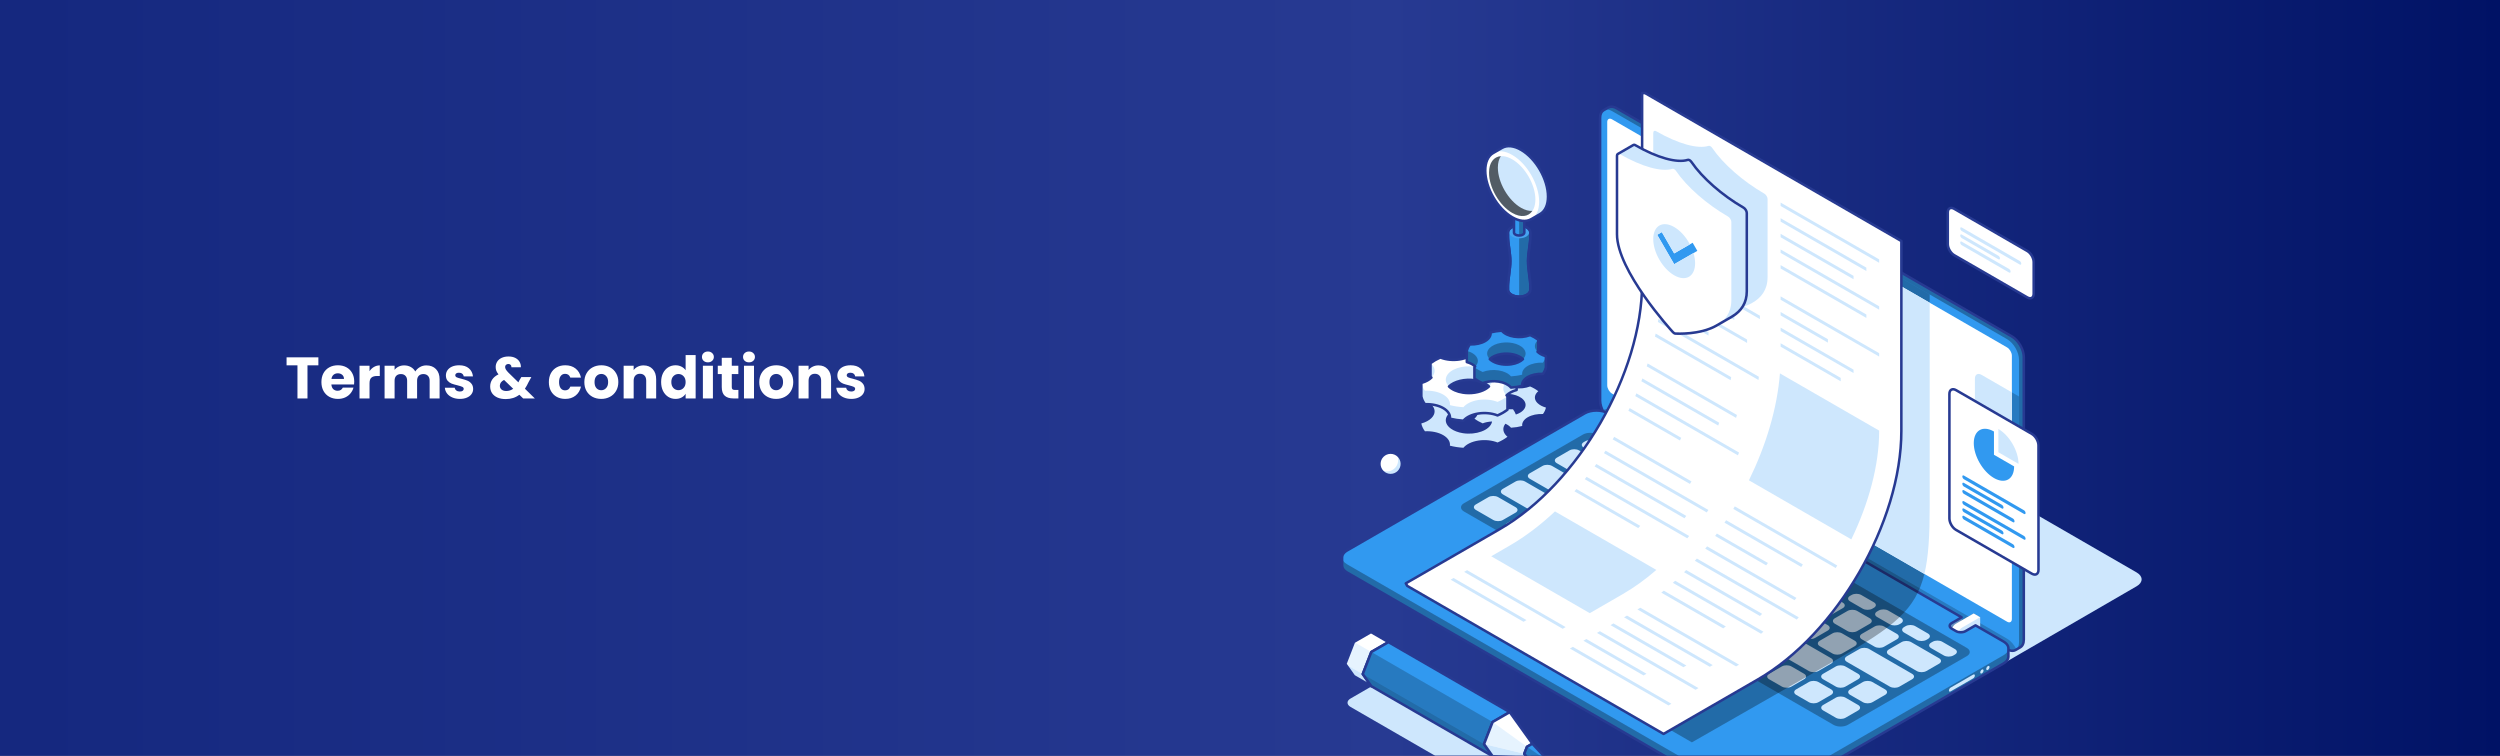 <svg width="1280" height="387" viewBox="0 0 1280 387" fill="none" xmlns="http://www.w3.org/2000/svg">
<rect x="0" y="0" width="1280" height="387" fill="#808080" stroke="none"/>
<rect width="1280" height="387" fill="url(#paint0_linear_111_14)"/>
<path d="M163.01 182.94V187.05H157.43V204H152.3V187.05H146.72V182.94H163.01ZM181.365 195.36C181.365 195.84 181.335 196.34 181.275 196.86H169.665C169.745 197.9 170.075 198.7 170.655 199.26C171.255 199.8 171.985 200.07 172.845 200.07C174.125 200.07 175.015 199.53 175.515 198.45H180.975C180.695 199.55 180.185 200.54 179.445 201.42C178.725 202.3 177.815 202.99 176.715 203.49C175.615 203.99 174.385 204.24 173.025 204.24C171.385 204.24 169.925 203.89 168.645 203.19C167.365 202.49 166.365 201.49 165.645 200.19C164.925 198.89 164.565 197.37 164.565 195.63C164.565 193.89 164.915 192.37 165.615 191.07C166.335 189.77 167.335 188.77 168.615 188.07C169.895 187.37 171.365 187.02 173.025 187.02C174.645 187.02 176.085 187.36 177.345 188.04C178.605 188.72 179.585 189.69 180.285 190.95C181.005 192.21 181.365 193.68 181.365 195.36ZM176.115 194.01C176.115 193.13 175.815 192.43 175.215 191.91C174.615 191.39 173.865 191.13 172.965 191.13C172.105 191.13 171.375 191.38 170.775 191.88C170.195 192.38 169.835 193.09 169.695 194.01H176.115ZM189.201 190.05C189.801 189.13 190.551 188.41 191.451 187.89C192.351 187.35 193.351 187.08 194.451 187.08V192.51H193.041C191.761 192.51 190.801 192.79 190.161 193.35C189.521 193.89 189.201 194.85 189.201 196.23V204H184.071V187.26H189.201V190.05ZM218.263 187.08C220.343 187.08 221.993 187.71 223.213 188.97C224.453 190.23 225.073 191.98 225.073 194.22V204H219.973V194.91C219.973 193.83 219.683 193 219.103 192.42C218.543 191.82 217.763 191.52 216.763 191.52C215.763 191.52 214.973 191.82 214.393 192.42C213.833 193 213.553 193.83 213.553 194.91V204H208.453V194.91C208.453 193.83 208.163 193 207.583 192.42C207.023 191.82 206.243 191.52 205.243 191.52C204.243 191.52 203.453 191.82 202.873 192.42C202.313 193 202.033 193.83 202.033 194.91V204H196.903V187.26H202.033V189.36C202.553 188.66 203.233 188.11 204.073 187.71C204.913 187.29 205.863 187.08 206.923 187.08C208.183 187.08 209.303 187.35 210.283 187.89C211.283 188.43 212.063 189.2 212.623 190.2C213.203 189.28 213.993 188.53 214.993 187.95C215.993 187.37 217.083 187.08 218.263 187.08ZM235.471 204.24C234.011 204.24 232.711 203.99 231.571 203.49C230.431 202.99 229.531 202.31 228.871 201.45C228.211 200.57 227.841 199.59 227.761 198.51H232.831C232.891 199.09 233.161 199.56 233.641 199.92C234.121 200.28 234.711 200.46 235.411 200.46C236.051 200.46 236.541 200.34 236.881 200.1C237.241 199.84 237.421 199.51 237.421 199.11C237.421 198.63 237.171 198.28 236.671 198.06C236.171 197.82 235.361 197.56 234.241 197.28C233.041 197 232.041 196.71 231.241 196.41C230.441 196.09 229.751 195.6 229.171 194.94C228.591 194.26 228.301 193.35 228.301 192.21C228.301 191.25 228.561 190.38 229.081 189.6C229.621 188.8 230.401 188.17 231.421 187.71C232.461 187.25 233.691 187.02 235.111 187.02C237.211 187.02 238.861 187.54 240.061 188.58C241.281 189.62 241.981 191 242.161 192.72H237.421C237.341 192.14 237.081 191.68 236.641 191.34C236.221 191 235.661 190.83 234.961 190.83C234.361 190.83 233.901 190.95 233.581 191.19C233.261 191.41 233.101 191.72 233.101 192.12C233.101 192.6 233.351 192.96 233.851 193.2C234.371 193.44 235.171 193.68 236.251 193.92C237.491 194.24 238.501 194.56 239.281 194.88C240.061 195.18 240.741 195.68 241.321 196.38C241.921 197.06 242.231 197.98 242.251 199.14C242.251 200.12 241.971 201 241.411 201.78C240.871 202.54 240.081 203.14 239.041 203.58C238.021 204.02 236.831 204.24 235.471 204.24ZM267.857 204L265.907 202.11C263.967 203.59 261.647 204.33 258.947 204.33C257.327 204.33 255.917 204.07 254.717 203.55C253.517 203.01 252.587 202.26 251.927 201.3C251.287 200.32 250.967 199.18 250.967 197.88C250.967 196.56 251.317 195.37 252.017 194.31C252.737 193.23 253.807 192.35 255.227 191.67C254.707 191.03 254.337 190.42 254.117 189.84C253.897 189.24 253.787 188.59 253.787 187.89C253.787 186.89 254.047 185.98 254.567 185.16C255.087 184.34 255.837 183.7 256.817 183.24C257.817 182.76 258.997 182.52 260.357 182.52C261.737 182.52 262.907 182.77 263.867 183.27C264.827 183.77 265.547 184.44 266.027 185.28C266.507 186.12 266.727 187.04 266.687 188.04H261.857C261.877 187.5 261.737 187.09 261.437 186.81C261.157 186.51 260.777 186.36 260.297 186.36C259.817 186.36 259.417 186.5 259.097 186.78C258.777 187.06 258.617 187.42 258.617 187.86C258.617 188.28 258.747 188.72 259.007 189.18C259.287 189.64 259.717 190.17 260.297 190.77L265.427 195.78C265.467 195.68 265.517 195.56 265.577 195.42C265.657 195.28 265.737 195.12 265.817 194.94L266.927 193.05H272.057L270.617 195.66C270.077 196.84 269.457 197.96 268.757 199.02L273.827 204H267.857ZM259.187 200.19C260.527 200.19 261.717 199.81 262.757 199.05L258.077 194.52C256.637 195.26 255.917 196.26 255.917 197.52C255.917 198.28 256.207 198.92 256.787 199.44C257.387 199.94 258.187 200.19 259.187 200.19ZM281.02 195.63C281.02 193.89 281.37 192.37 282.07 191.07C282.79 189.77 283.78 188.77 285.04 188.07C286.32 187.37 287.78 187.02 289.42 187.02C291.52 187.02 293.27 187.57 294.67 188.67C296.09 189.77 297.02 191.32 297.46 193.32H292C291.54 192.04 290.65 191.4 289.33 191.4C288.39 191.4 287.64 191.77 287.08 192.51C286.52 193.23 286.24 194.27 286.24 195.63C286.24 196.99 286.52 198.04 287.08 198.78C287.64 199.5 288.39 199.86 289.33 199.86C290.65 199.86 291.54 199.22 292 197.94H297.46C297.02 199.9 296.09 201.44 294.67 202.56C293.25 203.68 291.5 204.24 289.42 204.24C287.78 204.24 286.32 203.89 285.04 203.19C283.78 202.49 282.79 201.49 282.07 200.19C281.37 198.89 281.02 197.37 281.02 195.63ZM307.824 204.24C306.184 204.24 304.704 203.89 303.384 203.19C302.084 202.49 301.054 201.49 300.294 200.19C299.554 198.89 299.184 197.37 299.184 195.63C299.184 193.91 299.564 192.4 300.324 191.1C301.084 189.78 302.124 188.77 303.444 188.07C304.764 187.37 306.244 187.02 307.884 187.02C309.524 187.02 311.004 187.37 312.324 188.07C313.644 188.77 314.684 189.78 315.444 191.1C316.204 192.4 316.584 193.91 316.584 195.63C316.584 197.35 316.194 198.87 315.414 200.19C314.654 201.49 313.604 202.49 312.264 203.19C310.944 203.89 309.464 204.24 307.824 204.24ZM307.824 199.8C308.804 199.8 309.634 199.44 310.314 198.72C311.014 198 311.364 196.97 311.364 195.63C311.364 194.29 311.024 193.26 310.344 192.54C309.684 191.82 308.864 191.46 307.884 191.46C306.884 191.46 306.054 191.82 305.394 192.54C304.734 193.24 304.404 194.27 304.404 195.63C304.404 196.97 304.724 198 305.364 198.72C306.024 199.44 306.844 199.8 307.824 199.8ZM329.505 187.08C331.465 187.08 333.025 187.72 334.185 189C335.365 190.26 335.955 192 335.955 194.22V204H330.855V194.91C330.855 193.79 330.565 192.92 329.985 192.3C329.405 191.68 328.625 191.37 327.645 191.37C326.665 191.37 325.885 191.68 325.305 192.3C324.725 192.92 324.435 193.79 324.435 194.91V204H319.305V187.26H324.435V189.48C324.955 188.74 325.655 188.16 326.535 187.74C327.415 187.3 328.405 187.08 329.505 187.08ZM338.5 195.6C338.5 193.88 338.82 192.37 339.46 191.07C340.12 189.77 341.01 188.77 342.13 188.07C343.25 187.37 344.5 187.02 345.88 187.02C346.98 187.02 347.98 187.25 348.88 187.71C349.8 188.17 350.52 188.79 351.04 189.57V181.8H356.17V204H351.04V201.6C350.56 202.4 349.87 203.04 348.97 203.52C348.09 204 347.06 204.24 345.88 204.24C344.5 204.24 343.25 203.89 342.13 203.19C341.01 202.47 340.12 201.46 339.46 200.16C338.82 198.84 338.5 197.32 338.5 195.6ZM351.04 195.63C351.04 194.35 350.68 193.34 349.96 192.6C349.26 191.86 348.4 191.49 347.38 191.49C346.36 191.49 345.49 191.86 344.77 192.6C344.07 193.32 343.72 194.32 343.72 195.6C343.72 196.88 344.07 197.9 344.77 198.66C345.49 199.4 346.36 199.77 347.38 199.77C348.4 199.77 349.26 199.4 349.96 198.66C350.68 197.92 351.04 196.91 351.04 195.63ZM362.461 185.52C361.561 185.52 360.821 185.26 360.241 184.74C359.681 184.2 359.401 183.54 359.401 182.76C359.401 181.96 359.681 181.3 360.241 180.78C360.821 180.24 361.561 179.97 362.461 179.97C363.341 179.97 364.061 180.24 364.621 180.78C365.201 181.3 365.491 181.96 365.491 182.76C365.491 183.54 365.201 184.2 364.621 184.74C364.061 185.26 363.341 185.52 362.461 185.52ZM365.011 187.26V204H359.881V187.26H365.011ZM378.059 199.65V204H375.449C373.589 204 372.139 203.55 371.099 202.65C370.059 201.73 369.539 200.24 369.539 198.18V191.52H367.499V187.26H369.539V183.18H374.669V187.26H378.029V191.52H374.669V198.24C374.669 198.74 374.789 199.1 375.029 199.32C375.269 199.54 375.669 199.65 376.229 199.65H378.059ZM383.497 185.52C382.597 185.52 381.857 185.26 381.277 184.74C380.717 184.2 380.437 183.54 380.437 182.76C380.437 181.96 380.717 181.3 381.277 180.78C381.857 180.24 382.597 179.97 383.497 179.97C384.377 179.97 385.097 180.24 385.657 180.78C386.237 181.3 386.527 181.96 386.527 182.76C386.527 183.54 386.237 184.2 385.657 184.74C385.097 185.26 384.377 185.52 383.497 185.52ZM386.047 187.26V204H380.917V187.26H386.047ZM397.384 204.24C395.744 204.24 394.264 203.89 392.944 203.19C391.644 202.49 390.614 201.49 389.854 200.19C389.114 198.89 388.744 197.37 388.744 195.63C388.744 193.91 389.124 192.4 389.884 191.1C390.644 189.78 391.684 188.77 393.004 188.07C394.324 187.37 395.804 187.02 397.444 187.02C399.084 187.02 400.564 187.37 401.884 188.07C403.204 188.77 404.244 189.78 405.004 191.1C405.764 192.4 406.144 193.91 406.144 195.63C406.144 197.35 405.754 198.87 404.974 200.19C404.214 201.49 403.164 202.49 401.824 203.19C400.504 203.89 399.024 204.24 397.384 204.24ZM397.384 199.8C398.364 199.8 399.194 199.44 399.874 198.72C400.574 198 400.924 196.97 400.924 195.63C400.924 194.29 400.584 193.26 399.904 192.54C399.244 191.82 398.424 191.46 397.444 191.46C396.444 191.46 395.614 191.82 394.954 192.54C394.294 193.24 393.964 194.27 393.964 195.63C393.964 196.97 394.284 198 394.924 198.72C395.584 199.44 396.404 199.8 397.384 199.8ZM419.066 187.08C421.026 187.08 422.586 187.72 423.746 189C424.926 190.26 425.516 192 425.516 194.22V204H420.416V194.91C420.416 193.79 420.126 192.92 419.546 192.3C418.966 191.68 418.186 191.37 417.206 191.37C416.226 191.37 415.446 191.68 414.866 192.3C414.286 192.92 413.996 193.79 413.996 194.91V204H408.866V187.26H413.996V189.48C414.516 188.74 415.216 188.16 416.096 187.74C416.976 187.3 417.966 187.08 419.066 187.08ZM435.891 204.24C434.431 204.24 433.131 203.99 431.991 203.49C430.851 202.99 429.951 202.31 429.291 201.45C428.631 200.57 428.261 199.59 428.181 198.51H433.251C433.311 199.09 433.581 199.56 434.061 199.92C434.541 200.28 435.131 200.46 435.831 200.46C436.471 200.46 436.961 200.34 437.301 200.1C437.661 199.84 437.841 199.51 437.841 199.11C437.841 198.63 437.591 198.28 437.091 198.06C436.591 197.82 435.781 197.56 434.661 197.28C433.461 197 432.461 196.71 431.661 196.41C430.861 196.09 430.171 195.6 429.591 194.94C429.011 194.26 428.721 193.35 428.721 192.21C428.721 191.25 428.981 190.38 429.501 189.6C430.041 188.8 430.821 188.17 431.841 187.71C432.881 187.25 434.111 187.02 435.531 187.02C437.631 187.02 439.281 187.54 440.481 188.58C441.701 189.62 442.401 191 442.581 192.72H437.841C437.761 192.14 437.501 191.68 437.061 191.34C436.641 191 436.081 190.83 435.381 190.83C434.781 190.83 434.321 190.95 434.001 191.19C433.681 191.41 433.521 191.72 433.521 192.12C433.521 192.6 433.771 192.96 434.271 193.2C434.791 193.44 435.591 193.68 436.671 193.92C437.911 194.24 438.921 194.56 439.701 194.88C440.481 195.18 441.161 195.68 441.741 196.38C442.341 197.06 442.651 197.98 442.671 199.14C442.671 200.12 442.391 201 441.831 201.78C441.291 202.54 440.501 203.14 439.461 203.58C438.441 204.02 437.251 204.24 435.891 204.24Z" fill="white"/>
<mask id="mask0_111_14" style="mask-type:alpha" maskUnits="userSpaceOnUse" x="640" y="21" width="500" height="366">
<rect x="640" y="21" width="500" height="366" fill="#D9D9D9"/>
</mask>
<g mask="url(#mask0_111_14)">
<path d="M797.972 230.597L812.275 238.855L817.392 235.903C818.736 235.125 820.922 235.125 822.272 235.903L824.509 237.195C825.854 237.972 825.854 239.233 824.509 240.01L819.393 242.962L978.848 335.024L983.959 332.072C985.309 331.294 987.494 331.294 988.839 332.072L991.077 333.364C992.422 334.147 992.427 335.402 991.077 336.185L985.966 339.137L1000.26 347.394C1003.64 349.338 1009.1 349.338 1012.46 347.394L1093.99 300.145C1097.35 298.201 1097.35 295.05 1093.98 293.106L891.688 176.309C888.316 174.366 882.858 174.366 879.496 176.309L797.972 223.553C794.605 225.497 794.61 228.648 797.977 230.597H797.972Z" fill="#CEE7FD"/>
<path d="M823.459 55.042L821.037 56.439C821.037 56.439 821.022 56.45 821.016 56.45C819.918 57.096 819.246 58.456 819.246 60.389V205.042C819.246 208.924 821.978 213.657 825.345 215.6L1027.64 332.392C1029.3 333.353 1030.81 333.448 1031.92 332.833L1031.95 332.823L1034.38 331.426C1035.49 330.79 1036.18 329.424 1036.18 327.475V182.823C1036.18 178.941 1033.45 174.213 1030.07 172.265L827.787 55.462C826.133 54.506 824.636 54.407 823.538 55.005H823.532L823.48 55.026C823.475 55.026 823.464 55.032 823.459 55.037V55.042Z" fill="#3199F0"/>
<g style="mix-blend-mode:overlay" opacity="0.2">
<path d="M1014.54 191.915C1012.67 190.833 1011.15 191.711 1011.15 193.869V257.607C1011.15 259.766 1012.67 262.398 1014.54 263.48L1033.74 274.564V203.004L1014.54 191.921V191.915Z" fill="black"/>
</g>
<g style="mix-blend-mode:overlay" opacity="0.3">
<path d="M1030.08 172.254L827.785 55.462C826.13 54.506 824.633 54.407 823.535 55.005H823.53L823.478 55.026C823.472 55.026 823.462 55.032 823.457 55.037L821.051 56.429C822.154 55.809 823.667 55.904 825.342 56.87L1027.64 173.667C1031.01 175.616 1033.74 180.343 1033.74 184.225V328.878C1033.74 330.816 1033.06 332.177 1031.96 332.818L1034.37 331.42C1035.49 330.785 1036.18 329.419 1036.18 327.47V182.817C1036.18 178.936 1033.44 174.208 1030.07 172.259L1030.08 172.254Z" fill="black"/>
</g>
<g style="mix-blend-mode:overlay" opacity="0.2">
<path d="M1027.64 327.024L825.345 210.232C823.412 209.113 821.689 209.16 820.57 210.137C821.689 212.417 823.402 214.476 825.345 215.6L1027.64 332.392C1029.58 333.511 1031.3 333.464 1032.41 332.487C1031.29 330.207 1029.59 328.153 1027.64 327.029V327.024Z" fill="black"/>
</g>
<path d="M1030.36 333.873C1029.41 333.873 1028.37 333.564 1027.31 332.954L825.018 216.163C821.472 214.114 818.589 209.124 818.594 205.037V60.384C818.594 58.283 819.329 56.691 820.669 55.898C820.679 55.888 820.695 55.883 820.705 55.877C820.705 55.877 820.711 55.877 820.716 55.872L823.132 54.48C823.132 54.48 823.143 54.475 823.148 54.47L823.201 54.438C823.243 54.412 823.29 54.391 823.337 54.375C824.671 53.703 826.363 53.886 828.117 54.9L1030.41 171.692C1033.95 173.735 1036.83 178.726 1036.84 182.812V327.465C1036.83 329.577 1036.09 331.168 1034.74 331.956C1034.73 331.967 1034.72 331.972 1034.7 331.982L1032.32 333.359C1032.32 333.359 1032.27 333.39 1032.24 333.406C1032.22 333.416 1032.2 333.427 1032.17 333.437C1031.62 333.732 1031.01 333.879 1030.36 333.879V333.873ZM821.367 57.001C821.367 57.001 821.352 57.012 821.346 57.017C820.411 57.563 819.896 58.761 819.896 60.389V205.042C819.896 208.714 822.486 213.2 825.669 215.038L1027.96 331.83C1029.36 332.639 1030.65 332.791 1031.6 332.266C1031.62 332.256 1031.64 332.245 1031.66 332.235L1034.01 330.879C1034.01 330.879 1034.03 330.858 1034.05 330.853C1035 330.312 1035.52 329.114 1035.52 327.47V182.817C1035.52 179.146 1032.93 174.665 1029.74 172.827L827.461 56.03C826.069 55.226 824.792 55.068 823.852 55.578C823.826 55.594 823.799 55.604 823.773 55.615L821.367 57.001Z" fill="#273A92"/>
<path d="M1027.64 318.314L825.345 201.518C824 200.74 822.902 198.849 822.902 197.294V62.501C822.902 60.946 824 60.316 825.345 61.093L1027.64 177.885C1028.98 178.662 1030.08 180.559 1030.08 182.114V316.912C1030.08 318.462 1028.99 319.097 1027.64 318.32V318.314Z" fill="white"/>
<path d="M1014.54 191.915C1012.67 190.833 1011.15 191.711 1011.15 193.869V257.607C1011.15 259.766 1012.67 262.398 1014.54 263.48L1030.07 272.447V200.887L1014.54 191.915Z" fill="#CEE7FD"/>
<path d="M832.661 225.681L833.885 226.379L837.777 224.131V219.908L832.661 222.86C831.316 223.637 831.316 224.898 832.661 225.681Z" fill="#80B6F1"/>
<g style="mix-blend-mode:overlay" opacity="0.2">
<path d="M832.661 225.681L833.885 226.379L837.777 224.131V219.908L832.661 222.86C831.316 223.637 831.316 224.898 832.661 225.681Z" fill="black"/>
</g>
<path d="M836.443 230.702C836.863 230.939 837.446 230.902 838.092 230.534L847.237 225.25V219.845L843.954 217.948L834.798 223.233C833.506 223.979 832.461 225.791 832.461 227.283C832.461 227.992 832.703 228.491 833.091 228.748V228.759L836.443 230.697V230.702Z" fill="#7185A3"/>
<path d="M836.443 230.702C836.863 230.939 837.446 230.902 838.092 230.534L847.237 225.25V219.845L843.954 217.948L834.798 223.233C833.506 223.979 832.461 225.791 832.461 227.283C832.461 227.992 832.703 228.491 833.091 228.748V228.759L836.443 230.697V230.702Z" fill="#B7DAFE"/>
<g style="mix-blend-mode:overlay" opacity="0.5">
<path d="M847.23 219.845L838.08 225.129C836.788 225.88 835.737 227.687 835.742 229.179C835.742 230.671 836.793 231.275 838.085 230.529L847.23 225.245V219.84V219.845Z" fill="black"/>
</g>
<path d="M999.238 321.844L1000.46 322.554L1004.35 320.305V316.077L999.228 319.029C997.883 319.806 997.888 321.067 999.238 321.844Z" fill="#80B6F1"/>
<g style="mix-blend-mode:overlay" opacity="0.2">
<path d="M999.238 321.844L1000.46 322.554L1004.35 320.305V316.077L999.228 319.029C997.883 319.806 997.888 321.067 999.238 321.844Z" fill="black"/>
</g>
<path d="M1003.01 326.85C1003.43 327.087 1004.01 327.05 1004.65 326.682L1013.8 321.398V315.998L1010.52 314.096L1001.36 319.381C1000.07 320.127 999.023 321.939 999.023 323.431C999.023 324.145 999.27 324.644 999.654 324.902V324.912L1003.01 326.845L1003.01 326.85Z" fill="#7185A3"/>
<path d="M1003.01 326.85C1003.43 327.087 1004.01 327.05 1004.65 326.682L1013.8 321.398V315.998L1010.52 314.096L1001.36 319.381C1000.07 320.127 999.023 321.939 999.023 323.431C999.023 324.145 999.27 324.644 999.654 324.902V324.912L1003.01 326.845L1003.01 326.85Z" fill="white"/>
<path d="M1013.81 315.998L1004.65 321.282C1003.36 322.028 1002.31 323.84 1002.31 325.332C1002.31 326.824 1003.36 327.428 1004.66 326.682L1013.8 321.398V315.998H1013.81Z" fill="#CEE7FD"/>
<path d="M1028.26 331.546C1028.26 331.546 1028.26 331.504 1028.26 331.483C1028.24 331.342 1028.2 331.2 1028.16 331.058C1028.16 331.042 1028.15 331.026 1028.14 331.011C1028.09 330.869 1028.03 330.727 1027.96 330.59C1027.96 330.575 1027.95 330.559 1027.95 330.543C1027.88 330.417 1027.8 330.291 1027.72 330.165C1027.7 330.139 1027.69 330.112 1027.67 330.086C1027.58 329.96 1027.48 329.839 1027.37 329.718C1027.35 329.692 1027.34 329.666 1027.31 329.645C1026.92 329.209 1026.4 328.804 1025.77 328.442L1011.47 320.185L1006.36 323.137C1005.01 323.914 1002.82 323.914 1001.48 323.137L1000.46 322.554L999.246 321.85C997.896 321.072 997.891 319.812 999.236 319.034L1000.7 318.194L1004.36 316.082L844.902 224.021L839.786 226.973C838.441 227.75 836.256 227.75 834.906 226.973L833.892 226.385L832.668 225.686C831.318 224.903 831.318 223.648 832.668 222.865L834.123 222.025L837.784 219.913L823.481 211.656C820.108 209.712 814.651 209.712 811.289 211.656L689.67 281.86C689.46 281.981 689.265 282.107 689.081 282.233C687.805 283.136 687.159 284.239 687.148 285.342V285.358C687.148 285.358 687.148 285.369 687.148 285.374V289.518H687.164C687.133 290.821 687.957 292.124 689.68 293.117L891.967 409.914C895.34 411.857 900.803 411.857 904.164 409.914L1025.77 339.704C1027.44 338.743 1028.27 337.482 1028.29 336.221H1028.29V336.185V331.961V331.951C1028.29 331.814 1028.28 331.678 1028.26 331.541L1028.26 331.546Z" fill="#3199F0"/>
<g style="mix-blend-mode:overlay" opacity="0.3">
<path d="M1028.27 331.636C1028.43 333.017 1027.6 334.43 1025.78 335.486L904.167 405.701C900.805 407.644 895.342 407.644 891.97 405.701L689.683 288.899C687.997 287.927 687.156 286.65 687.156 285.379V289.529H687.172C687.14 290.832 687.965 292.134 689.688 293.127L891.975 409.924C895.347 411.868 900.81 411.868 904.172 409.924L1025.78 339.715C1027.45 338.753 1028.28 337.493 1028.3 336.232H1028.3V336.195V331.972V331.961C1028.3 331.856 1028.29 331.746 1028.28 331.641L1028.27 331.636Z" fill="black"/>
</g>
<path d="M898.07 412.02C895.743 412.02 893.416 411.51 891.641 410.486L689.354 293.689C687.536 292.644 686.533 291.215 686.512 289.655C686.501 289.613 686.496 289.571 686.496 289.529V285.384C686.496 285.384 686.496 285.342 686.496 285.321C686.517 283.982 687.3 282.695 688.702 281.702C688.902 281.56 689.117 281.424 689.343 281.292L810.952 211.083C814.487 209.04 820.249 209.04 823.8 211.083L838.104 219.34C838.303 219.456 838.429 219.671 838.429 219.908C838.429 220.144 838.303 220.354 838.104 220.475L832.987 223.427C832.551 223.679 832.304 223.984 832.304 224.268C832.304 224.551 832.557 224.861 832.987 225.113L835.22 226.4C836.365 227.067 838.303 227.067 839.448 226.4L844.565 223.448C844.764 223.333 845.016 223.333 845.216 223.448L1004.67 315.509C1004.87 315.625 1005 315.84 1005 316.077C1005 316.313 1004.87 316.523 1004.67 316.644L999.55 319.596C999.119 319.843 998.872 320.153 998.872 320.437C998.872 320.72 999.124 321.03 999.56 321.282L1000.73 321.96C1000.73 321.96 1000.76 321.976 1000.78 321.986L1001.79 322.569C1002.93 323.236 1004.87 323.236 1006.02 322.569L1011.13 319.617C1011.33 319.502 1011.58 319.502 1011.78 319.617L1026.09 327.875C1026.76 328.263 1027.33 328.715 1027.78 329.204C1027.8 329.23 1027.83 329.267 1027.86 329.303C1027.97 329.424 1028.09 329.566 1028.19 329.708C1028.22 329.755 1028.24 329.787 1028.26 329.818C1028.34 329.944 1028.43 330.091 1028.51 330.238C1028.52 330.259 1028.54 330.296 1028.55 330.322C1028.63 330.485 1028.7 330.643 1028.75 330.795C1028.75 330.811 1028.77 330.848 1028.77 330.863C1028.82 331.021 1028.87 331.189 1028.9 331.357C1028.9 331.378 1028.91 331.431 1028.91 331.457C1028.93 331.588 1028.95 331.756 1028.95 331.94V336.174C1028.95 336.216 1028.95 336.253 1028.94 336.29C1028.89 337.823 1027.88 339.231 1026.1 340.261L904.489 410.47C902.719 411.489 900.397 412.004 898.07 412.004V412.02ZM687.804 289.398C687.815 289.445 687.82 289.492 687.82 289.545C687.794 290.658 688.566 291.73 690.01 292.56L892.297 409.357C895.486 411.195 900.66 411.195 903.843 409.357L1025.45 339.147C1026.85 338.344 1027.63 337.303 1027.64 336.221C1027.64 336.19 1027.64 336.158 1027.65 336.127V331.967C1027.65 331.851 1027.64 331.751 1027.62 331.646C1027.62 331.646 1027.62 331.636 1027.62 331.63C1027.62 331.615 1027.62 331.573 1027.62 331.562C1027.6 331.494 1027.57 331.378 1027.54 331.263C1027.54 331.252 1027.52 331.215 1027.52 331.2C1027.49 331.11 1027.44 330.995 1027.38 330.884C1027.37 330.869 1027.36 330.842 1027.36 330.821C1027.31 330.727 1027.24 330.632 1027.18 330.538C1027.17 330.522 1027.15 330.491 1027.14 330.475C1027.07 330.364 1026.98 330.259 1026.89 330.16C1026.88 330.149 1026.86 330.118 1026.85 330.107C1026.48 329.703 1026.01 329.34 1025.46 329.014L1011.48 320.946L1006.7 323.709C1005.14 324.607 1002.71 324.607 1001.16 323.709L1000.2 323.158C1000.2 323.158 1000.16 323.137 1000.14 323.126L998.925 322.417C998.074 321.928 997.585 321.209 997.585 320.442C997.585 319.68 998.068 318.961 998.919 318.472L1003.06 316.082L844.906 224.772L840.115 227.535C838.566 228.433 836.134 228.428 834.584 227.535L832.352 226.248C831.49 225.749 831.012 225.045 831.012 224.273C831.012 223.501 831.485 222.797 832.346 222.303L836.486 219.913L823.164 212.218C819.976 210.379 814.802 210.379 811.624 212.218L689.994 282.422C689.805 282.532 689.627 282.642 689.459 282.763C688.398 283.514 687.809 284.428 687.799 285.348C687.799 285.363 687.799 285.379 687.799 285.39C687.799 285.39 687.799 285.395 687.799 285.4V289.392L687.804 289.398Z" fill="#273A92"/>
<g style="mix-blend-mode:overlay" opacity="0.3">
<path d="M946.075 371.132C944.053 372.298 940.78 372.298 938.758 371.132L749.54 261.883C747.518 260.717 747.518 258.821 749.54 257.66L810.478 222.476C812.501 221.31 815.779 221.31 817.796 222.476L1007.01 331.72C1009.03 332.886 1009.04 334.777 1007.02 335.943L946.075 371.127V371.132Z" fill="black"/>
</g>
<path d="M769.466 266.248C768.116 267.026 765.936 267.026 764.586 266.248L755.636 261.08C754.291 260.302 754.286 259.036 755.636 258.264L762.133 254.508C763.478 253.731 765.663 253.731 767.013 254.508L775.964 259.672C777.309 260.449 777.314 261.71 775.964 262.487L769.466 266.238V266.248ZM803.61 262.503C804.96 261.731 804.954 260.465 803.61 259.688L780.833 246.54C779.483 245.757 777.298 245.762 775.954 246.54L769.456 250.29C768.111 251.068 768.111 252.328 769.456 253.106L792.232 266.259C793.582 267.036 795.767 267.036 797.112 266.259L803.61 262.503ZM789.795 270.482C791.139 269.705 791.139 268.439 789.795 267.667L783.286 263.911C781.942 263.133 779.757 263.128 778.407 263.911L771.904 267.661C770.559 268.439 770.559 269.699 771.904 270.477L778.417 274.238C779.762 275.015 781.947 275.021 783.297 274.238L789.795 270.487V270.482ZM803.625 278.466C804.97 277.689 804.97 276.428 803.625 275.651L797.117 271.895C795.767 271.118 793.587 271.112 792.237 271.895L785.734 275.646C784.39 276.423 784.395 277.684 785.734 278.461L792.243 282.217C793.587 282.994 795.772 283 797.122 282.217L803.62 278.461L803.625 278.466ZM817.461 286.451C818.806 285.673 818.806 284.413 817.461 283.635L810.953 279.874C809.603 279.097 807.423 279.097 806.073 279.874L799.576 283.625C798.231 284.402 798.231 285.663 799.576 286.44L806.084 290.201C807.429 290.979 809.614 290.984 810.958 290.201L817.461 286.445V286.451ZM909.864 339.799C911.209 339.021 911.209 337.76 909.864 336.983L893.932 327.785C892.582 327.003 890.402 327.003 889.058 327.785L882.555 331.536C881.21 332.313 881.21 333.574 882.555 334.351L898.487 343.549C899.831 344.327 902.016 344.327 903.361 343.549L909.859 339.799H909.864ZM937.505 339.809C938.849 339.032 938.849 337.771 937.505 336.994L921.573 327.796C920.223 327.018 918.043 327.018 916.693 327.796L910.195 331.552C908.85 332.329 908.85 333.59 910.195 334.367L926.127 343.565C927.472 344.342 929.657 344.342 931.007 343.565L937.505 339.809ZM886.61 326.378C887.955 325.595 887.955 324.339 886.605 323.562L880.102 319.806C878.752 319.024 876.566 319.029 875.222 319.806L868.724 323.562C867.379 324.339 867.379 325.6 868.724 326.378L875.227 330.133C876.577 330.911 878.762 330.911 880.107 330.133L886.605 326.383L886.61 326.378ZM872.779 318.388C874.129 317.616 874.124 316.355 872.779 315.578L824.779 287.864C823.434 287.086 821.249 287.086 819.899 287.859L813.401 291.614C812.056 292.386 812.056 293.652 813.401 294.43L861.396 322.139C862.746 322.916 864.931 322.916 866.276 322.139L872.774 318.383L872.779 318.388ZM834.953 239.317C836.303 238.54 836.298 237.279 834.953 236.507L816.579 225.896C815.229 225.119 813.049 225.113 811.699 225.896L810.89 226.364C809.54 227.141 809.545 228.402 810.89 229.179L829.259 239.79C830.604 240.567 832.789 240.572 834.134 239.79L834.943 239.317H834.953ZM848.784 247.307C850.134 246.529 850.129 245.268 848.784 244.491L842.276 240.73C840.931 239.953 838.746 239.953 837.401 240.73L836.587 241.198C835.242 241.98 835.248 243.241 836.587 244.013L843.095 247.774C844.44 248.552 846.625 248.557 847.975 247.774L848.784 247.307ZM862.615 255.291C863.96 254.513 863.96 253.253 862.615 252.475L856.107 248.72C854.762 247.937 852.577 247.937 851.232 248.72L850.418 249.187C849.073 249.965 849.078 251.225 850.418 252.003L856.926 255.764C858.271 256.541 860.456 256.546 861.806 255.764L862.615 255.296V255.291ZM876.446 263.275C877.796 262.498 877.79 261.237 876.446 260.46L869.943 256.704C868.587 255.921 866.407 255.926 865.063 256.704L864.249 257.171C862.899 257.949 862.904 259.21 864.249 259.987L870.757 263.748C872.102 264.525 874.287 264.525 875.631 263.748L876.44 263.28L876.446 263.275ZM890.276 271.265C891.621 270.482 891.621 269.221 890.276 268.444L883.768 264.683C882.423 263.906 880.243 263.906 878.888 264.683L878.074 265.15C876.729 265.928 876.729 267.189 878.074 267.966L884.582 271.722C885.927 272.499 888.112 272.504 889.462 271.722L890.271 271.254L890.276 271.265ZM904.107 279.244C905.452 278.466 905.452 277.206 904.107 276.428L897.599 272.673C896.254 271.89 894.069 271.895 892.719 272.673L891.91 273.145C890.565 273.923 890.565 275.183 891.91 275.961L898.418 279.717C899.768 280.494 901.948 280.494 903.298 279.717L904.107 279.249V279.244ZM917.938 287.233C919.283 286.456 919.283 285.195 917.938 284.413L911.435 280.657C910.085 279.879 907.9 279.879 906.555 280.657L905.746 281.13C904.401 281.907 904.401 283.168 905.746 283.945L912.254 287.706C913.599 288.484 915.779 288.484 917.134 287.706L917.943 287.239L917.938 287.233ZM931.769 295.218C933.113 294.44 933.113 293.18 931.769 292.402L925.26 288.646C923.916 287.864 921.73 287.869 920.38 288.646L919.571 289.114C918.227 289.891 918.227 291.152 919.582 291.929L926.085 295.685C927.43 296.463 929.615 296.463 930.96 295.685L931.774 295.218H931.769ZM945.599 303.202C946.944 302.425 946.939 301.159 945.599 300.387L939.091 296.631C937.741 295.848 935.561 295.848 934.211 296.631L933.402 297.098C932.052 297.876 932.057 299.136 933.402 299.914L939.905 303.675C941.255 304.452 943.44 304.457 944.785 303.675L945.594 303.207L945.599 303.202ZM959.43 311.186C960.775 310.409 960.775 309.148 959.43 308.371L952.927 304.61C951.577 303.832 949.392 303.832 948.047 304.61L947.233 305.077C945.888 305.855 945.888 307.115 947.238 307.893L953.741 311.654C955.091 312.431 957.271 312.431 958.621 311.654L959.43 311.186ZM973.261 319.171C974.605 318.393 974.605 317.133 973.261 316.355L966.752 312.594C965.402 311.817 963.217 311.817 961.873 312.594L961.064 313.067C959.714 313.844 959.719 315.105 961.064 315.882L967.572 319.643C968.917 320.421 971.102 320.421 972.447 319.643L973.261 319.176V319.171ZM987.091 327.155C988.436 326.378 988.436 325.112 987.091 324.339L980.583 320.578C979.238 319.801 977.053 319.801 975.698 320.578L974.894 321.051C973.55 321.829 973.55 323.089 974.894 323.867L981.403 327.623C982.747 328.4 984.938 328.4 986.283 327.623L987.097 327.155H987.091ZM1000.92 335.139C1002.27 334.362 1002.26 333.101 1000.92 332.319L994.419 328.563C993.074 327.785 990.889 327.78 989.539 328.563L988.73 329.03C987.38 329.808 987.386 331.068 988.73 331.846L995.239 335.602C996.589 336.379 998.769 336.379 1000.12 335.602L1000.93 335.129L1000.92 335.139ZM817.44 270.487C818.79 269.71 818.785 268.449 817.44 267.672L810.932 263.916C809.582 263.139 807.402 263.133 806.052 263.916L799.555 267.672C798.21 268.449 798.21 269.71 799.555 270.487L806.063 274.243C807.408 275.021 809.593 275.021 810.943 274.243L817.44 270.493V270.487ZM831.271 278.477C832.616 277.7 832.616 276.439 831.271 275.661L824.763 271.906C823.413 271.128 821.233 271.128 819.883 271.906L813.385 275.656C812.041 276.434 812.041 277.694 813.385 278.477L819.894 282.233C821.243 283.01 823.423 283.01 824.773 282.233L831.271 278.482V278.477ZM845.102 286.461C846.447 285.679 846.447 284.418 845.102 283.646L838.594 279.885C837.249 279.107 835.064 279.107 833.714 279.885L827.216 283.635C825.866 284.413 825.866 285.668 827.216 286.451L833.724 290.207C835.074 290.984 837.259 290.984 838.604 290.207L845.107 286.456L845.102 286.461ZM858.933 294.446C860.277 293.668 860.277 292.407 858.933 291.63L852.424 287.874C851.08 287.092 848.894 287.092 847.544 287.874L841.047 291.625C839.702 292.402 839.702 293.668 841.047 294.446L847.555 298.201C848.9 298.979 851.085 298.979 852.435 298.201L858.933 294.451V294.446ZM872.758 302.43C874.108 301.652 874.103 300.392 872.758 299.614L866.25 295.853C864.905 295.076 862.72 295.076 861.375 295.853L854.877 299.609C853.527 300.387 853.527 301.647 854.877 302.425L861.386 306.186C862.736 306.958 864.916 306.963 866.266 306.186L872.763 302.435L872.758 302.43ZM886.594 310.414C887.944 309.637 887.939 308.371 886.594 307.599L880.086 303.838C878.741 303.06 876.556 303.06 875.206 303.838L868.703 307.593C867.358 308.371 867.358 309.632 868.703 310.409L875.211 314.165C876.561 314.942 878.746 314.947 880.091 314.17L886.589 310.414H886.594ZM900.425 318.399C901.775 317.621 901.764 316.36 900.425 315.583L893.917 311.827C892.567 311.045 890.381 311.045 889.037 311.827L882.539 315.578C881.194 316.355 881.194 317.611 882.539 318.388L889.047 322.149C890.392 322.926 892.577 322.926 893.927 322.149L900.425 318.399ZM914.256 326.383C915.606 325.605 915.6 324.345 914.256 323.562L907.747 319.806C906.403 319.029 904.217 319.029 902.873 319.806L896.375 323.557C895.025 324.339 895.03 325.595 896.375 326.378L902.883 330.133C904.228 330.911 906.413 330.916 907.763 330.133L914.261 326.378L914.256 326.383ZM852.813 274.963C854.158 274.191 854.158 272.925 852.813 272.147L846.305 268.391C844.96 267.614 842.775 267.614 841.425 268.391L834.927 272.142C833.582 272.919 833.577 274.18 834.927 274.963L841.435 278.719C842.785 279.496 844.971 279.496 846.315 278.719L852.818 274.963H852.813ZM866.644 282.947C867.989 282.17 867.989 280.909 866.639 280.132L860.136 276.371C858.791 275.593 856.606 275.593 855.261 276.371L848.763 280.121C847.418 280.898 847.413 282.159 848.763 282.942L855.271 286.698C856.616 287.475 858.801 287.475 860.151 286.698L866.649 282.942L866.644 282.947ZM880.475 290.931C881.819 290.154 881.819 288.893 880.475 288.121L873.966 284.36C872.616 283.583 870.436 283.583 869.086 284.36L862.589 288.111C861.244 288.888 861.244 290.154 862.589 290.931L869.097 294.687C870.442 295.465 872.627 295.465 873.977 294.687L880.475 290.931ZM894.305 298.916C895.655 298.138 895.65 296.878 894.305 296.1L887.792 292.339C886.447 291.562 884.262 291.562 882.917 292.339L876.419 296.09C875.075 296.872 875.075 298.128 876.419 298.91L882.928 302.672C884.272 303.444 886.458 303.449 887.802 302.672L894.305 298.921V298.916ZM908.136 306.9C909.481 306.123 909.475 304.862 908.136 304.085L901.628 300.329C900.278 299.551 898.098 299.546 896.748 300.329L890.25 304.079C888.905 304.857 888.905 306.117 890.25 306.895L896.758 310.651C898.098 311.428 900.288 311.433 901.638 310.651L908.136 306.895V306.9ZM921.967 314.884C923.311 314.107 923.306 312.846 921.967 312.069L915.458 308.313C914.108 307.536 911.934 307.53 910.584 308.313L904.086 312.064C902.741 312.841 902.741 314.102 904.086 314.884L910.594 318.645C911.939 319.423 914.124 319.423 915.469 318.645L921.972 314.89L921.967 314.884ZM935.797 322.869C937.142 322.091 937.142 320.831 935.797 320.053L929.289 316.297C927.944 315.515 925.759 315.52 924.409 316.292L917.906 320.048C916.562 320.825 916.562 322.086 917.912 322.863L924.415 326.624C925.759 327.402 927.95 327.402 929.294 326.624L935.792 322.869H935.797ZM949.628 330.853C950.973 330.076 950.968 328.815 949.628 328.037L943.12 324.282C941.775 323.504 939.59 323.504 938.24 324.282L931.742 328.037C930.398 328.815 930.398 330.076 931.742 330.853L938.251 334.609C939.595 335.386 941.786 335.391 943.13 334.609L949.633 330.853H949.628ZM978.981 347.804C980.326 347.027 980.321 345.766 978.981 344.988L956.945 332.266C955.595 331.489 953.415 331.489 952.071 332.266L945.568 336.022C944.223 336.794 944.223 338.06 945.568 338.837L967.603 351.56C968.948 352.337 971.133 352.337 972.483 351.56L978.981 347.804ZM965.166 355.778C966.516 355 966.511 353.74 965.166 352.962L958.658 349.201C957.313 348.424 955.128 348.424 953.783 349.201L947.285 352.952C945.941 353.729 945.935 354.99 947.285 355.767L953.794 359.523C955.138 360.3 957.329 360.306 958.674 359.523L965.171 355.772L965.166 355.778ZM951.356 363.757C952.701 362.979 952.696 361.719 951.356 360.941L944.848 357.186C943.498 356.408 941.318 356.403 939.973 357.186L933.47 360.936C932.131 361.713 932.131 362.974 933.47 363.752L939.984 367.507C941.329 368.285 943.509 368.285 944.859 367.507L951.356 363.757ZM937.526 355.767C938.87 354.99 938.865 353.729 937.526 352.946L931.017 349.191C929.667 348.413 927.482 348.413 926.143 349.191L919.64 352.946C918.295 353.724 918.295 354.985 919.64 355.762L926.148 359.523C927.493 360.3 929.678 360.306 931.028 359.523L937.526 355.772V355.767ZM951.341 347.793C952.685 347.016 952.68 345.75 951.341 344.978L944.832 341.217C943.482 340.439 941.302 340.439 939.947 341.217L933.449 344.967C932.105 345.745 932.099 347.005 933.449 347.783L939.958 351.544C941.302 352.321 943.488 352.327 944.838 351.544L951.335 347.793H951.341ZM923.695 347.783C925.04 347.005 925.034 345.745 923.695 344.967L917.181 341.212C915.837 340.434 913.651 340.434 912.307 341.212L905.804 344.962C904.459 345.74 904.459 347 905.804 347.778L912.312 351.533C913.657 352.311 915.847 352.311 917.192 351.533L923.69 347.783H923.695ZM811.321 251.005C812.671 250.227 812.666 248.966 811.321 248.189L794.643 238.561C793.298 237.783 791.113 237.778 789.768 238.561L783.265 242.311C781.921 243.089 781.915 244.349 783.265 245.127L799.943 254.76C801.288 255.538 803.478 255.538 804.823 254.76L811.321 251.005ZM825.152 258.989C826.496 258.211 826.496 256.951 825.152 256.173L818.643 252.418C817.299 251.64 815.113 251.64 813.769 252.418L807.271 256.173C805.926 256.951 805.926 258.211 807.271 258.989L813.779 262.745C815.124 263.522 817.314 263.522 818.659 262.745L825.157 258.989H825.152ZM838.982 266.978C840.332 266.201 840.327 264.94 838.982 264.163L832.474 260.407C831.124 259.63 828.944 259.63 827.594 260.407L821.096 264.158C819.752 264.935 819.752 266.196 821.096 266.973L827.605 270.729C828.949 271.512 831.14 271.512 832.485 270.729L838.982 266.978ZM888.186 279.433C889.536 278.65 889.53 277.39 888.186 276.617L881.677 272.862C880.333 272.079 878.148 272.079 876.803 272.862L870.3 276.617C868.955 277.4 868.96 278.656 870.31 279.433L876.819 283.194C878.163 283.971 880.348 283.977 881.693 283.194L888.191 279.443L888.186 279.433ZM902.016 287.423C903.366 286.64 903.361 285.379 902.016 284.607L895.508 280.846C894.163 280.069 891.978 280.069 890.634 280.846L884.131 284.602C882.781 285.379 882.786 286.64 884.131 287.417L890.634 291.173C891.984 291.95 894.169 291.956 895.513 291.173L902.011 287.423H902.016ZM915.847 295.402C917.192 294.629 917.192 293.363 915.847 292.586L909.339 288.83C907.994 288.053 905.809 288.053 904.464 288.83L897.966 292.581C896.622 293.358 896.622 294.614 897.966 295.396L904.475 299.157C905.819 299.93 908.005 299.935 909.349 299.157L915.852 295.402H915.847ZM929.678 303.391C931.028 302.614 931.023 301.353 929.678 300.576L923.17 296.82C921.82 296.042 919.64 296.042 918.295 296.82L911.797 300.576C910.447 301.353 910.452 302.608 911.797 303.391L918.305 307.152C919.65 307.93 921.835 307.93 923.185 307.152L929.683 303.402L929.678 303.391ZM943.509 311.375C944.859 310.598 944.853 309.337 943.509 308.555L937 304.794C935.656 304.021 933.47 304.021 932.126 304.794L925.623 308.549C924.278 309.327 924.278 310.588 925.623 311.365L932.126 315.121C933.476 315.898 935.661 315.898 937.006 315.121L943.503 311.37L943.509 311.375ZM957.339 319.36C958.684 318.582 958.684 317.322 957.339 316.544L950.836 312.788C949.486 312.011 947.301 312.006 945.956 312.788L939.453 316.544C938.114 317.316 938.114 318.577 939.464 319.36L945.967 323.116C947.317 323.893 949.502 323.898 950.847 323.121L957.345 319.365L957.339 319.36ZM971.17 327.344C972.515 326.572 972.515 325.306 971.17 324.529L964.667 320.773C963.317 319.99 961.132 319.99 959.787 320.773L953.289 324.523C951.945 325.306 951.95 326.561 953.289 327.339L959.798 331.1C961.148 331.877 963.333 331.883 964.672 331.1L971.175 327.344H971.17ZM992.796 339.83C994.135 339.053 994.135 337.787 992.791 337.009L978.487 328.752C977.137 327.974 974.957 327.969 973.607 328.752L967.104 332.508C965.76 333.285 965.765 334.546 967.104 335.318L981.413 343.581C982.758 344.358 984.943 344.358 986.288 343.581L992.791 339.83H992.796ZM860.524 263.464C861.869 262.687 861.864 261.426 860.524 260.649L854.016 256.893C852.671 256.116 850.481 256.116 849.136 256.893L842.638 260.644C841.294 261.421 841.294 262.682 842.638 263.459L849.147 267.215C850.497 267.998 852.676 267.998 854.026 267.215L860.53 263.464H860.524ZM874.355 271.449C875.705 270.671 875.7 269.411 874.355 268.628L867.847 264.872C866.502 264.095 864.317 264.095 862.972 264.872L856.469 268.628C855.124 269.4 855.13 270.666 856.469 271.438L862.977 275.199C864.322 275.977 866.507 275.977 867.857 275.199L874.355 271.449ZM819.037 239.511C820.382 238.734 820.382 237.468 819.037 236.696L808.463 230.592C807.113 229.815 804.933 229.815 803.583 230.592L797.086 234.348C795.741 235.125 795.741 236.386 797.086 237.163L807.66 243.267C809.004 244.045 811.19 244.045 812.534 243.267L819.037 239.517V239.511ZM832.868 247.496C834.213 246.713 834.213 245.458 832.868 244.68L826.36 240.924C825.01 240.147 822.83 240.142 821.48 240.924L814.982 244.675C813.637 245.452 813.637 246.713 814.982 247.49L821.49 251.246C822.835 252.024 825.026 252.024 826.37 251.246L832.873 247.496H832.868ZM846.694 255.48C848.038 254.703 848.038 253.442 846.694 252.664L840.18 248.909C838.835 248.131 836.65 248.126 835.305 248.909L828.808 252.659C827.463 253.437 827.463 254.697 828.808 255.475L835.316 259.231C836.661 260.008 838.846 260.013 840.19 259.231L846.694 255.48Z" fill="#CEE7FD"/>
<g style="mix-blend-mode:overlay" opacity="0.2">
<path d="M833.762 358.945C831.745 360.117 828.468 360.111 826.445 358.945L770.65 326.73C768.627 325.563 768.627 323.672 770.65 322.506L806.09 302.041C808.113 300.875 811.391 300.88 813.408 302.041L869.203 334.252C871.231 335.423 871.231 337.314 869.214 338.48L833.762 358.945Z" fill="black"/>
</g>
<g style="mix-blend-mode:overlay" opacity="0.2">
<path d="M770.638 323.914L806.084 303.449C808.107 302.283 811.384 302.288 813.402 303.449L869.197 335.665C869.896 336.069 870.337 336.558 870.552 337.078C870.962 336.095 870.526 335.024 869.197 334.257L813.402 302.046C811.379 300.88 808.107 300.875 806.084 302.046L770.643 322.512C769.32 323.278 768.878 324.35 769.288 325.327C769.504 324.812 769.945 324.324 770.638 323.925V323.914Z" fill="black"/>
</g>
<path d="M1011.13 345.866C1011.13 346.401 1010.75 347.048 1010.29 347.315L998.687 354.013C998.225 354.281 997.847 354.065 997.847 353.535C997.847 352.994 998.225 352.342 998.687 352.075L1010.28 345.388C1010.74 345.12 1011.13 345.335 1011.13 345.866H1011.13ZM1014.73 342.814C1014.27 343.082 1013.89 343.733 1013.89 344.269C1013.89 344.805 1014.27 345.02 1014.73 344.752C1015.19 344.489 1015.57 343.833 1015.56 343.302C1015.56 342.767 1015.19 342.556 1014.73 342.814ZM1017.8 341.049C1017.33 341.317 1016.96 341.963 1016.96 342.499C1016.96 343.034 1017.33 343.25 1017.8 342.982C1018.26 342.719 1018.64 342.068 1018.64 341.537C1018.64 341.002 1018.26 340.786 1017.8 341.049ZM928.577 393.525C928.577 394.055 928.194 394.707 927.737 394.975L916.139 401.672C915.676 401.94 915.298 401.724 915.293 401.194C915.293 400.658 915.676 400.007 916.139 399.739L927.732 393.047C928.194 392.779 928.577 392.989 928.577 393.525Z" fill="#CEE7FD"/>
<g style="mix-blend-mode:overlay" opacity="0.3">
<path d="M855.261 78.365V74.141L988 150.78V155.004L855.261 78.365ZM985.285 293.862C980.793 312.331 969.4 320.941 941.896 336.82L866.239 380.088L735.018 304.326L734.262 303.018L782.462 275.189C805.706 261.768 826.423 237.163 839.76 209.843L985.279 293.862H985.285Z" fill="black"/>
</g>
<path d="M988.006 154.998L855.262 78.365V149.194C855.262 168.682 849.457 189.977 839.766 209.838L985.285 293.857C987.418 285.085 988.001 274.101 988.001 259.041V154.998H988.006Z" fill="#CEE7FD"/>
<path d="M899.938 347.93C940.506 324.508 973.499 267.404 973.488 220.627L973.499 123.413L842.278 47.657H840.765V144.871C840.765 191.164 808.108 247.685 767.966 270.866L719.766 298.695L720.522 300.003L851.743 375.765L899.943 347.935L899.938 347.93Z" fill="white"/>
<path d="M851.739 376.411C851.629 376.411 851.513 376.379 851.414 376.322L720.192 300.56C720.093 300.502 720.009 300.418 719.956 300.324L719.2 299.016C719.116 298.863 719.089 298.69 719.137 298.522C719.184 298.354 719.289 298.212 719.441 298.128L767.641 270.298C807.6 247.223 840.115 190.959 840.115 144.871V47.651C840.115 47.478 840.183 47.31 840.304 47.189C840.425 47.068 840.593 47 840.766 47H842.279C842.395 47 842.505 47.032 842.605 47.089L973.826 122.851C974.025 122.967 974.152 123.182 974.152 123.418L974.141 220.633C974.152 267.614 941.011 324.975 900.26 348.503L852.06 376.332C851.96 376.39 851.844 376.421 851.734 376.421L851.739 376.411ZM720.996 299.52L851.739 375.008L899.614 347.368C940.003 324.051 972.849 267.199 972.838 220.627L972.849 123.791L842.1 48.308H841.412V144.866C841.412 191.369 808.603 248.142 768.287 271.422L720.655 298.921L720.996 299.515V299.52Z" fill="#273A92"/>
<path d="M905 141.982V101.876C905 100.894 904.207 99.644 903.356 99.155C892.388 92.826 882.171 83.87 876.671 75.77C876.115 74.956 875.337 74.504 874.78 74.683C869.286 76.432 859.074 73.59 848.017 67.208C847.602 66.929 847.208 66.898 846.925 67.061C846.641 67.229 846.457 67.586 846.457 68.085V108.185C846.457 126.785 873.924 157.042 875.096 158.323C875.295 158.539 875.51 158.717 875.726 158.843C875.941 158.97 876.157 159.038 876.351 159.048C877.113 159.096 888.974 159.726 897.189 155.056C897.189 155.056 897.189 155.056 897.178 155.056C901.612 152.545 904.989 148.495 904.989 141.977L905 141.982Z" fill="#CEE7FD"/>
<path d="M848.838 164.847C848.927 164.317 849.022 163.786 849.106 163.256L900.526 192.903C900.473 193.454 900.421 194.001 900.353 194.558L848.838 164.853V164.847ZM911.673 167.747V169.496L949.01 191.012V189.263L911.673 167.747ZM894.506 173.851L850.535 148.501C850.514 149.068 850.493 149.64 850.466 150.213L894.511 175.6V173.851H894.506ZM887.945 162.058L850.608 140.543V142.292L887.945 163.807V162.058ZM911.673 175.747V177.502L942.449 195.23V193.481L911.673 175.752V175.747ZM901.067 161.633L850.608 132.542V134.292L901.067 163.382V161.633ZM873.847 262.372C874.13 261.951 874.414 261.536 874.698 261.111L822.049 230.739C821.77 231.165 821.476 231.574 821.198 232L873.852 262.372H873.847ZM865.258 247.774C865.521 247.338 865.778 246.902 866.036 246.471L826.466 223.653C826.204 224.089 825.951 224.525 825.689 224.956L865.258 247.779V247.774ZM850.587 303.438L882.283 321.724C882.735 321.403 883.181 321.077 883.628 320.747L851.853 302.414C851.433 302.761 851.007 303.097 850.587 303.438ZM860.799 224.168L834.387 208.945C834.167 209.402 833.941 209.854 833.72 210.311L860.132 225.528C860.352 225.071 860.583 224.62 860.799 224.163V224.168ZM857.668 297.345C857.274 297.708 856.88 298.059 856.486 298.411L901.661 324.476C902.07 324.135 902.475 323.783 902.885 323.436L857.668 297.345ZM806.127 251.561L838.763 270.388C839.115 270.015 839.456 269.626 839.808 269.242L807.141 250.4C806.8 250.789 806.463 251.178 806.122 251.561H806.127ZM817.321 237.573C817.027 237.983 816.733 238.403 816.438 238.813L862.448 265.355C862.753 264.946 863.068 264.546 863.373 264.137L817.326 237.573H817.321ZM905.185 288.252L879.042 273.182C878.748 273.592 878.454 274.007 878.149 274.411L904.266 289.466C904.571 289.061 904.886 288.657 905.185 288.247V288.252ZM883.78 266.348C883.502 266.774 883.213 267.189 882.929 267.609L922.236 290.28C922.514 289.86 922.798 289.445 923.082 289.019L883.78 266.348ZM888.208 259.273C887.951 259.708 887.693 260.139 887.431 260.57L939.886 290.832C940.148 290.401 940.406 289.965 940.663 289.529L888.208 259.267V259.273ZM812.352 244.139C812.031 244.538 811.711 244.932 811.39 245.337L863.877 275.614C864.203 275.22 864.528 274.826 864.854 274.427L812.352 244.139ZM867.759 287.123L919.919 317.222C920.277 316.844 920.623 316.46 920.975 316.082L868.799 285.978C868.457 286.367 868.105 286.74 867.753 287.123H867.759ZM863.325 291.851C862.963 292.224 862.606 292.607 862.238 292.975L901.093 315.389C901.471 315.031 901.844 314.653 902.223 314.286L863.325 291.851ZM850.046 155.834C849.988 156.385 849.936 156.931 849.873 157.483L874.735 171.802C874.761 171.219 874.756 170.652 874.771 170.074L850.046 155.839V155.834ZM819.154 323.184L817.641 324.061L868.1 353.188L869.618 352.316L819.154 323.184ZM889.805 233.124C890.005 232.656 890.204 232.189 890.398 231.716L837.833 201.402C837.634 201.869 837.439 202.337 837.24 202.804L889.805 233.129V233.124ZM801.615 321.062L751.151 291.929L749.638 292.807L800.102 321.939L801.615 321.062ZM826.088 319.181L824.57 320.058L861.912 341.611L863.425 340.739L826.083 319.186L826.088 319.181ZM833.016 315.184L831.504 316.056L875.412 341.395L876.93 340.523L833.022 315.184H833.016ZM911.673 159.742V161.491L935.888 175.432V173.683L911.673 159.747V159.742ZM843.002 344.952L812.226 327.187L810.713 328.064L841.489 345.829L843.002 344.952ZM855.756 360.316L805.297 331.184L803.779 332.061L854.243 361.188L855.756 360.311V360.316ZM781.565 317.484L744.228 295.932L742.715 296.804L780.052 318.362L781.565 317.484ZM874.036 279.732C873.715 280.132 873.395 280.531 873.075 280.925L918.801 307.304C919.132 306.911 919.468 306.527 919.793 306.128L874.036 279.732ZM838.353 312.037L888.875 341.196L890.393 340.319L839.835 311.139C839.346 311.449 838.847 311.733 838.359 312.037H838.353ZM911.673 111.725V113.475L955.57 138.772V137.023L911.673 111.731V111.725ZM911.673 119.726V121.475L949.01 142.98V141.231L911.673 119.726ZM911.673 127.731V129.48L962.131 158.565V156.816L911.673 127.731ZM886.086 194.668C886.18 194.137 886.28 193.612 886.364 193.087L847.693 170.788C847.583 171.308 847.472 171.823 847.357 172.343L886.086 194.668ZM911.673 151.736V153.486L962.131 182.576V180.827L911.673 151.736ZM911.678 135.736V137.485L955.576 162.783V161.029L911.678 135.731V135.736ZM888.87 213.956C889.022 213.457 889.164 212.958 889.311 212.459L843.585 186.09C843.428 186.578 843.275 187.072 843.112 187.566L888.87 213.956ZM911.673 105.469L962.131 134.549V132.8L911.673 103.72V105.469ZM880.229 216.436L840.911 193.77C840.733 194.248 840.544 194.72 840.36 195.198L879.719 217.891C879.893 217.407 880.061 216.924 880.234 216.441L880.229 216.436ZM895.173 109.54V110.418C894.448 109.997 893.86 109.808 893.414 109.845C892.967 109.887 892.536 110.197 892.127 110.78C891.848 111.174 891.423 112.24 890.834 113.974L883.102 135.295L882.283 134.827L875.964 110.722L869.681 127.558L868.946 127.127L860.704 95.799C860.09 93.467 859.701 92.069 859.533 91.612C859.26 90.856 858.892 90.199 858.419 89.637C857.946 89.075 857.311 88.561 856.502 88.098V87.226L866.776 93.157V94.029L866.283 93.745C865.558 93.325 865.012 93.199 864.628 93.351C864.245 93.509 864.055 93.855 864.055 94.391C864.055 94.927 864.355 96.382 864.954 98.704L870.417 119.815L875.018 107.208L874.199 104.046L873.547 101.519C873.258 100.568 872.943 99.691 872.586 98.888C872.408 98.488 872.187 98.11 871.935 97.753C871.593 97.275 871.252 96.876 870.91 96.55C870.653 96.308 870.238 96.025 869.681 95.699V94.827L880.481 101.067V101.939L879.746 101.514C878.979 101.078 878.422 100.941 878.07 101.109C877.713 101.283 877.534 101.693 877.534 102.339C877.534 103.142 877.839 104.718 878.454 107.066L883.775 127.526L889.049 112.949C889.647 111.347 889.947 110.165 889.947 109.414C889.947 109.052 889.847 108.658 889.647 108.232C889.453 107.802 889.206 107.439 888.907 107.14C888.381 106.62 887.714 106.121 886.879 105.637V104.765L895.168 109.551L895.173 109.54ZM911.326 191.169C909.929 209.092 904.213 228.071 895.452 245.92L947.88 276.16C956.768 257.781 962.131 238.23 962.131 220.627V220.47L911.326 191.175V191.169ZM830.921 304.142C836.83 300.728 842.566 296.562 848.055 291.798L796.147 261.846C788.798 268.754 780.982 274.711 772.882 279.386L763.495 284.807L813.964 313.939L830.921 304.148V304.142Z" fill="#CEE7FD"/>
<path d="M783.625 391.965L711.545 350.352C709.491 349.164 706.156 349.164 704.097 350.352L691.474 357.643C689.415 358.83 689.415 360.752 691.474 361.945L763.554 403.558C765.613 404.745 768.943 404.745 771.002 403.558L783.625 396.267C785.684 395.074 785.689 393.157 783.63 391.965H783.625Z" fill="#CEE7FD"/>
<path d="M710.89 346.27L715.276 334.987L710.89 328.762L702.123 333.821L697.742 345.109L702.123 351.339L710.89 346.27Z" fill="#EDEDEF"/>
<path d="M710.888 328.762L701.958 323.604L693.186 328.663L688.805 339.956L693.186 346.181L702.121 351.339L697.74 345.109L702.121 333.821L710.888 328.762Z" fill="white"/>
<g opacity="0.5">
<path d="M688.809 339.956L697.744 345.109L702.125 333.821L693.189 328.663L688.809 339.956Z" fill="#CEE7FD"/>
</g>
<path d="M693.186 346.181L702.121 351.339L697.74 345.109L688.805 339.956L693.186 346.181Z" fill="#CEE7FD"/>
<path d="M702.121 351.99C702.011 351.99 701.895 351.964 701.795 351.901L692.86 346.743C692.776 346.696 692.708 346.633 692.655 346.554L688.274 340.329C688.148 340.151 688.122 339.919 688.201 339.72L692.582 328.426C692.634 328.29 692.734 328.169 692.865 328.095L701.632 323.037C701.832 322.921 702.084 322.921 702.284 323.037L711.219 328.195C711.418 328.311 711.544 328.526 711.544 328.762C711.544 328.999 711.418 329.209 711.219 329.33L702.651 334.273L698.481 345.02L702.662 350.961C702.841 351.213 702.814 351.549 702.609 351.775C702.483 351.912 702.305 351.985 702.126 351.985L702.121 351.99ZM693.638 345.687L699.883 349.29L697.204 345.482C697.078 345.304 697.052 345.072 697.131 344.868L701.512 333.579C701.564 333.443 701.664 333.327 701.795 333.248L709.585 328.752L701.958 324.35L693.716 329.109L689.546 339.862L693.643 345.682L693.638 345.687Z" fill="#273A92"/>
<path d="M710.89 346.27L715.276 334.987L710.89 328.762L702.123 333.821L697.742 345.109L702.123 351.339L710.89 346.27Z" fill="#EDEDEF"/>
<path d="M772.979 364.608L710.89 328.762L702.123 333.821L697.742 345.109L702.123 351.339L764.217 387.184L759.826 380.96L764.217 369.672L772.979 364.608Z" fill="#3199F0"/>
<g style="mix-blend-mode:overlay" opacity="0.2">
<path d="M759.826 380.96L697.742 345.109L702.123 333.821L764.217 369.672L759.826 380.96Z" fill="black"/>
</g>
<g style="mix-blend-mode:overlay" opacity="0.3">
<path d="M764.217 387.184L702.123 351.339L697.742 345.109L759.826 380.96L764.217 387.184Z" fill="black"/>
</g>
<path d="M764.209 387.836C764.099 387.836 763.983 387.81 763.884 387.747L701.79 351.896C701.706 351.849 701.637 351.786 701.585 351.707L697.204 345.477C697.078 345.298 697.052 345.067 697.131 344.862L701.511 333.574C701.564 333.437 701.664 333.322 701.795 333.243L710.562 328.185C710.762 328.069 711.014 328.069 711.213 328.185L773.297 364.03C773.496 364.146 773.622 364.361 773.622 364.597C773.622 364.834 773.496 365.044 773.297 365.165L764.729 370.113L760.553 380.86L764.74 386.801C764.918 387.053 764.897 387.389 764.687 387.615C764.561 387.757 764.383 387.831 764.204 387.831L764.209 387.836ZM702.572 350.845L761.972 385.141L759.293 381.338C759.167 381.159 759.14 380.928 759.219 380.723L763.605 369.435C763.658 369.299 763.758 369.183 763.889 369.104L771.674 364.608L710.893 329.514L702.651 334.273L698.481 345.02L702.578 350.845H702.572Z" fill="#273A92"/>
<path d="M784.577 386.291L785.958 382.73L784.577 380.771L781.819 382.362L780.438 385.924L781.819 387.878L784.577 386.291Z" fill="#EDEDEF"/>
<path d="M784.576 380.771L772.977 364.608L764.216 369.672L759.824 380.96L764.216 387.184L781.818 387.878L780.436 385.924L781.818 382.362L784.576 380.771Z" fill="white"/>
<g opacity="0.5">
<path d="M780.436 385.924L759.824 380.96L764.216 369.672L781.818 382.362L780.436 385.924Z" fill="#CEE7FD"/>
</g>
<path d="M781.818 387.878L764.216 387.184L759.824 380.96L780.436 385.924L781.818 387.878Z" fill="#CEE7FD"/>
<path d="M781.818 388.529C781.818 388.529 781.802 388.529 781.792 388.529L764.19 387.836C763.985 387.825 763.801 387.725 763.68 387.557L759.294 381.333C759.168 381.154 759.142 380.923 759.22 380.718L763.607 369.43C763.659 369.293 763.759 369.178 763.89 369.099L772.652 364.035C772.941 363.867 773.314 363.946 773.508 364.219L785.106 380.382C785.211 380.534 785.253 380.718 785.217 380.902C785.18 381.081 785.064 381.238 784.907 381.328L782.349 382.809L781.177 385.824L782.359 387.494C782.501 387.699 782.517 387.962 782.401 388.182C782.286 388.393 782.065 388.524 781.829 388.524L781.818 388.529ZM764.563 386.544L780.521 387.174L779.901 386.297C779.775 386.118 779.748 385.887 779.827 385.682L781.209 382.126C781.261 381.989 781.361 381.874 781.492 381.8L783.625 380.566L772.794 365.469L764.741 370.123L760.565 380.871L764.563 386.544Z" fill="#273A92"/>
<path d="M790.323 386.98L790.78 387.636L790.318 388.829L789.394 389.364L781.819 387.878L780.438 385.924L781.819 382.362L784.577 380.771L790.323 386.98Z" fill="#3199F0"/>
<g style="mix-blend-mode:overlay" opacity="0.2">
<path d="M788.937 388.703L789.399 387.515L781.819 382.362L780.438 385.924L788.937 388.703Z" fill="black"/>
</g>
<g style="mix-blend-mode:overlay" opacity="0.3">
<path d="M789.394 389.364L788.937 388.703L780.438 385.924L781.819 387.878L789.394 389.364Z" fill="black"/>
</g>
<path d="M789.391 390.016C789.349 390.016 789.307 390.016 789.265 390.005L781.691 388.519C781.528 388.487 781.381 388.393 781.281 388.256L779.899 386.302C779.773 386.123 779.747 385.892 779.826 385.687L781.207 382.131C781.26 381.995 781.36 381.879 781.491 381.806L784.249 380.209C784.511 380.056 784.848 380.104 785.058 380.33L790.804 386.538C790.804 386.538 790.841 386.58 790.862 386.607L791.324 387.263C791.45 387.442 791.477 387.673 791.398 387.873L790.936 389.065C790.883 389.202 790.783 389.322 790.652 389.396L789.727 389.926C789.628 389.984 789.517 390.016 789.402 390.016H789.391ZM782.2 387.29L789.281 388.676L789.796 388.382L790.048 387.726L789.811 387.389L784.448 381.595L782.342 382.814L781.171 385.829L782.2 387.284V387.29Z" fill="#273A92"/>
<path d="M1043.7 291.772C1043.7 293.936 1042.18 294.808 1040.31 293.726L1001.49 271.312C999.614 270.23 998.096 267.598 998.102 265.439V201.701C998.102 199.543 999.62 198.665 1001.49 199.747L1040.31 222.166C1042.18 223.243 1043.7 225.87 1043.7 228.034V291.767L1043.7 291.772Z" fill="white"/>
<path d="M1041.83 294.845C1041.25 294.845 1040.62 294.661 1039.98 294.293L1001.16 271.879C999.079 270.676 997.445 267.845 997.445 265.439V201.707C997.445 200.42 997.913 199.443 998.764 198.949C999.615 198.46 1000.7 198.544 1001.82 199.185L1040.63 221.604C1042.72 222.807 1044.35 225.633 1044.35 228.039V291.772C1044.35 293.059 1043.88 294.041 1043.03 294.53C1042.66 294.74 1042.26 294.845 1041.82 294.845H1041.83ZM999.972 199.942C999.762 199.942 999.573 199.989 999.415 200.078C998.99 200.325 998.748 200.913 998.748 201.707V265.439C998.748 267.357 1000.16 269.789 1001.82 270.745L1040.63 293.159C1041.32 293.553 1041.96 293.642 1042.38 293.395C1042.81 293.148 1043.05 292.555 1043.05 291.767V228.034C1043.05 226.117 1041.65 223.69 1039.98 222.734L1001.16 200.315C1000.73 200.068 1000.32 199.942 999.977 199.942H999.972Z" fill="#273A92"/>
<path d="M1037.1 275.798C1037.1 276.318 1036.73 276.528 1036.29 276.265L1005.53 258.506C1005.07 258.248 1004.71 257.618 1004.71 257.098C1004.71 256.583 1005.07 256.373 1005.53 256.636L1036.29 274.395C1036.74 274.658 1037.1 275.283 1037.1 275.803V275.798ZM1031.44 280.042C1031.44 280.562 1031.08 280.772 1030.62 280.515L1005.52 266.017C1005.07 265.76 1004.71 265.129 1004.71 264.609C1004.71 264.095 1005.07 263.885 1005.52 264.142L1030.63 278.64C1031.08 278.897 1031.44 279.533 1031.44 280.048V280.042ZM1025.79 273.024C1025.79 272.51 1025.42 271.879 1024.98 271.622L1005.53 260.386C1005.07 260.129 1004.71 260.339 1004.71 260.854C1004.71 261.374 1005.07 262.004 1005.53 262.261L1024.98 273.497C1025.42 273.755 1025.79 273.545 1025.79 273.024ZM1037.1 262.661C1037.1 263.181 1036.73 263.386 1036.28 263.128L1005.52 245.368C1005.07 245.106 1004.71 244.481 1004.71 243.961C1004.71 243.44 1005.07 243.23 1005.52 243.488L1036.28 261.248C1036.73 261.51 1037.09 262.141 1037.1 262.661ZM1031.44 266.905C1031.44 267.425 1031.08 267.635 1030.64 267.372L1005.52 252.875C1005.07 252.617 1004.71 251.987 1004.71 251.467C1004.71 250.947 1005.07 250.737 1005.53 250.999L1030.63 265.497C1031.08 265.755 1031.44 266.39 1031.44 266.905ZM1025.79 259.887C1025.79 259.367 1025.42 258.732 1024.98 258.479L1005.53 247.244C1005.07 246.986 1004.71 247.202 1004.71 247.711C1004.71 248.236 1005.07 248.861 1005.53 249.124L1024.98 260.349C1025.42 260.612 1025.79 260.402 1025.79 259.882V259.887ZM1020.9 220.932C1015.2 217.649 1010.58 220.307 1010.57 226.878C1010.57 233.455 1015.2 241.46 1020.91 244.754C1026.61 248.047 1031.23 245.379 1031.23 238.802L1020.91 232.845V220.932H1020.9Z" fill="#3199F0"/>
<path d="M1023.16 219.635V231.543L1033.48 237.505C1033.48 230.928 1028.86 222.928 1023.16 219.635Z" fill="#CEE7FD"/>
<path d="M836.272 74.246L828.366 78.811C828.077 78.979 827.893 79.337 827.899 79.835V119.936C827.899 138.536 855.366 168.792 856.537 170.074C856.737 170.289 856.957 170.468 857.167 170.594C857.383 170.72 857.598 170.788 857.792 170.799C858.554 170.846 870.415 171.477 878.63 166.807L886.636 162.19C891.017 159.668 894.342 155.629 894.342 149.163V109.057C894.342 108.075 893.543 106.83 892.698 106.336C881.73 100.012 871.513 91.05 866.013 82.951C865.456 82.131 864.679 81.684 864.122 81.863C858.633 83.612 848.416 80.77 837.364 74.388C836.939 74.105 836.55 74.078 836.261 74.246H836.272Z" fill="white"/>
<path d="M892.717 106.336C881.749 100.012 871.532 91.05 866.033 82.951C865.476 82.131 864.698 81.684 864.142 81.863C858.652 83.612 848.436 80.77 837.384 74.388C836.958 74.105 836.569 74.078 836.281 74.246L828.375 78.811C828.659 78.648 829.053 78.68 829.468 78.958C840.525 85.341 850.736 88.182 856.231 86.433C856.788 86.254 857.57 86.706 858.122 87.52C863.616 95.615 873.838 104.576 884.806 110.906C885.652 111.395 886.445 112.645 886.445 113.627V153.732C886.445 160.246 883.068 164.296 878.634 166.812C878.634 166.812 878.639 166.812 878.645 166.812L886.65 162.195C891.031 159.673 894.356 155.634 894.356 149.168V109.062C894.356 108.08 893.558 106.835 892.712 106.341L892.717 106.336Z" fill="#CEE7FD"/>
<path d="M859.854 171.498C858.646 171.498 857.885 171.456 857.764 171.445C857.459 171.429 857.149 171.329 856.845 171.151C856.582 170.999 856.319 170.783 856.067 170.515C854.885 169.223 827.25 138.793 827.25 119.93V79.835C827.25 79.121 827.534 78.543 828.043 78.249L835.949 73.684C835.949 73.684 835.975 73.669 835.991 73.663C836.511 73.385 837.141 73.448 837.74 73.847C848.561 80.093 858.615 82.935 863.936 81.243C864.787 80.975 865.843 81.522 866.568 82.588C872.015 90.614 882.158 99.497 893.037 105.774C894.119 106.404 895.001 107.875 895.006 109.057V149.163C895.006 155.098 892.317 159.658 887.017 162.725C887.001 162.736 886.985 162.746 886.975 162.752L878.969 167.374C878.938 167.395 878.906 167.406 878.87 167.421C872.424 171.041 863.784 171.498 859.849 171.498H859.854ZM836.569 74.83L828.695 79.373C828.621 79.415 828.553 79.573 828.553 79.825V119.925C828.553 138.284 855.857 168.351 857.018 169.622C857.17 169.79 857.338 169.927 857.496 170.016C857.622 170.09 857.737 170.132 857.832 170.137C858.336 170.169 870.218 170.825 878.313 166.229C878.339 166.213 878.371 166.197 878.402 166.187L886.276 161.638C886.276 161.638 886.308 161.617 886.323 161.606C891.219 158.791 893.704 154.599 893.704 149.152V109.047C893.704 108.332 893.058 107.282 892.385 106.888C881.349 100.521 871.043 91.481 865.491 83.308C865.06 82.672 864.535 82.415 864.335 82.478C858.678 84.279 848.225 81.396 837.057 74.945C836.821 74.793 836.668 74.766 836.616 74.803C836.605 74.808 836.59 74.819 836.579 74.824L836.569 74.83Z" fill="#273A92"/>
<path d="M857.174 135.279L848.465 120.214L850.865 118.833L857.169 129.743L866.634 124.29L869.04 128.445L857.174 135.279Z" fill="#3199F0"/>
<path d="M857.177 135.279L848.473 120.214L850.873 118.833L857.177 129.743L865.229 125.105C863.27 121.385 860.391 118.087 857.177 116.232C851.257 112.813 846.461 115.581 846.461 122.405C846.461 129.233 851.257 137.533 857.177 140.947C863.097 144.367 867.893 141.604 867.898 134.775C867.898 133.099 867.604 131.329 867.084 129.569L857.182 135.269L857.177 135.279Z" fill="#CEE7FD"/>
<path d="M787.226 206.403C786.79 205.972 786.432 205.51 786.201 205.005C785.419 203.325 786.028 201.623 787.614 200.294C786.417 199.369 785.004 198.55 783.412 197.872C781.117 198.786 778.17 199.143 775.265 198.692C772.36 198.24 770.107 197.084 768.909 195.629C767.932 195.697 766.95 195.792 765.973 195.939C764.996 196.086 764.066 196.286 763.168 196.517C763.393 198.119 762.448 199.768 760.326 200.998C759.937 201.223 759.501 201.397 759.065 201.575C758.871 201.544 758.687 201.497 758.493 201.47C757.316 201.292 756.129 201.176 754.952 201.097C754.5 201.649 753.902 202.158 753.208 202.626C752.988 202.626 752.772 202.647 752.552 202.631C752.394 202.841 752.257 203.051 752.121 203.267C750.781 203.965 749.153 204.496 747.294 204.785C743.79 205.331 740.239 204.9 737.471 203.803C735.553 204.622 733.852 205.604 732.407 206.723C734.319 208.325 735.054 210.374 734.109 212.396C733.825 213.006 733.4 213.568 732.874 214.082C731.651 215.291 729.838 216.236 727.711 216.819C727.989 218.206 728.62 219.551 729.56 220.806C732.911 220.648 736.357 221.305 738.926 222.786C741.484 224.268 742.624 226.248 742.351 228.186C743.443 228.459 744.562 228.701 745.739 228.885C746.915 229.064 748.097 229.179 749.269 229.258C750.718 227.503 753.424 226.111 756.927 225.565C760.431 225.024 763.987 225.45 766.75 226.553C768.667 225.728 770.38 224.751 771.824 223.627C769.907 222.03 769.172 219.981 770.117 217.954C770.285 217.602 770.506 217.266 770.758 216.935C771.982 217.486 772.969 218.19 773.631 218.994C774.608 218.926 775.585 218.831 776.562 218.684C777.539 218.532 778.464 218.332 779.373 218.101C779.147 216.499 780.092 214.855 782.214 213.62C784.347 212.391 787.205 211.85 789.983 211.976C790.766 210.931 791.286 209.817 791.517 208.667C789.747 208.183 788.25 207.396 787.231 206.392L787.226 206.403ZM761.292 219.503C761.25 219.53 761.214 219.556 761.177 219.587C761.014 219.692 760.856 219.797 760.683 219.903C760.625 219.934 760.567 219.971 760.504 220.008C760.331 220.107 760.158 220.207 759.979 220.297C759.906 220.339 759.827 220.37 759.753 220.407C759.738 220.407 759.727 220.423 759.711 220.423C759.632 220.465 759.559 220.501 759.48 220.533C759.144 220.69 758.803 220.832 758.445 220.958C755.74 221.951 752.368 222.314 749.037 221.799C746.59 221.421 744.536 220.622 743.023 219.582C742.97 219.551 742.918 219.514 742.865 219.477C742.813 219.446 742.771 219.398 742.724 219.367C742.519 219.214 742.33 219.057 742.156 218.899C742.083 218.836 742.009 218.778 741.941 218.71C741.92 218.689 741.894 218.673 741.878 218.652C740.328 217.129 739.787 215.259 740.643 213.415C742.351 209.759 748.859 207.585 755.194 208.562C755.367 208.588 755.525 208.625 755.698 208.656C755.955 208.961 756.171 209.287 756.334 209.623C757.116 211.304 756.507 213.006 754.915 214.335C756.113 215.259 757.537 216.078 759.123 216.761C760.531 216.199 762.191 215.879 763.929 215.795C763.866 216.178 763.761 216.567 763.583 216.95C763.131 217.922 762.332 218.778 761.298 219.509L761.292 219.503ZM779.751 210.19C779.735 210.201 779.719 210.211 779.709 210.227C779.541 210.39 779.346 210.542 779.147 210.694C779.073 210.757 779.01 210.815 778.931 210.873C778.874 210.915 778.8 210.957 778.737 210.999C778.653 211.062 778.558 211.109 778.469 211.172C778.317 211.267 778.175 211.367 778.007 211.456C778.159 211.372 778.291 211.277 778.432 211.193C777.771 211.603 776.993 211.955 776.126 212.244C775.785 211.314 775.296 210.405 774.65 209.539C771.294 209.702 767.853 209.04 765.29 207.564C763.908 206.765 762.958 205.82 762.401 204.816C763.609 203.393 765.831 202.258 768.699 201.812C773.957 201.003 779.357 202.805 780.77 205.841C781.479 207.375 781.033 208.924 779.746 210.19H779.751Z" fill="#CEE7FD"/>
<path d="M776.506 192.761C776.228 191.374 775.597 190.035 774.652 188.769C771.295 188.927 767.854 188.27 765.291 186.794C762.728 185.318 761.588 183.327 761.861 181.399C760.774 181.126 759.655 180.879 758.483 180.701C757.307 180.522 756.12 180.406 754.943 180.328C753.498 182.077 750.793 183.474 747.29 184.015C743.786 184.561 740.235 184.136 737.467 183.033C735.55 183.858 733.848 184.835 732.403 185.953V192.877C732.571 193.018 732.718 193.166 732.871 193.318C731.647 194.526 729.834 195.477 727.707 196.055V202.978C727.985 204.365 728.616 205.709 729.556 206.97C732.907 206.812 736.353 207.469 738.922 208.945C741.48 210.426 742.62 212.412 742.347 214.345C743.439 214.618 744.558 214.86 745.735 215.044C746.911 215.222 748.093 215.338 749.265 215.417C750.714 213.662 753.42 212.27 756.923 211.724C760.427 211.183 763.983 211.608 766.746 212.711C768.663 211.892 770.376 210.91 771.82 209.786V202.862C771.647 202.72 771.5 202.568 771.348 202.421C772.577 201.213 774.384 200.273 776.511 199.69V192.766L776.506 192.761ZM741.869 197.877C744.5 195.272 749.9 193.89 755.185 194.71C758.321 195.193 760.821 196.359 762.339 197.862C759.702 200.467 754.307 201.849 749.023 201.034C745.887 200.551 743.382 199.38 741.863 197.883L741.869 197.877Z" fill="white"/>
<path d="M758.411 200.199C760.008 199.621 761.369 198.823 762.346 197.856C760.822 196.359 758.322 195.193 755.191 194.705C749.907 193.89 744.507 195.272 741.875 197.872C742.443 198.434 743.152 198.949 743.976 199.395C740.898 197.725 739.469 195.156 740.641 192.63C742.348 188.974 748.856 186.799 755.191 187.781C761.521 188.753 765.277 192.514 763.575 196.17C762.766 197.914 760.864 199.311 758.411 200.199ZM756.919 204.795C753.416 205.342 750.711 206.734 749.261 208.488C748.089 208.404 746.908 208.294 745.731 208.115C744.554 207.931 743.435 207.69 742.343 207.417C742.616 205.478 741.476 203.498 738.918 202.017C736.349 200.535 732.903 199.879 729.552 200.036C728.612 198.776 727.982 197.431 727.703 196.049V202.973C727.982 204.359 728.612 205.704 729.552 206.965C732.903 206.807 736.349 207.464 738.918 208.94C741.476 210.421 742.616 212.407 742.343 214.34C743.435 214.613 744.554 214.855 745.731 215.038C746.908 215.217 748.089 215.333 749.261 215.411C750.711 213.657 753.416 212.265 756.919 211.719C760.423 211.178 763.979 211.603 766.742 212.706C768.66 211.887 770.372 210.904 771.816 209.78V202.857C770.372 203.976 768.66 204.958 766.742 205.778C763.979 204.675 760.428 204.249 756.919 204.79V204.795ZM776.507 192.761C773.466 193.591 771.044 195.156 770.104 197.184C769.164 199.206 769.899 201.255 771.811 202.857C771.638 202.715 771.491 202.563 771.338 202.416C772.568 201.208 774.375 200.267 776.502 199.684V192.761H776.507ZM734.112 191.621C735.052 189.599 734.316 187.55 732.41 185.948V192.871C732.578 193.013 732.725 193.16 732.877 193.313C733.402 192.793 733.833 192.236 734.112 191.626V191.621Z" fill="#CEE7FD"/>
<path d="M749.268 216.063C749.268 216.063 749.236 216.063 749.22 216.063C747.844 215.968 746.704 215.847 745.638 215.679C744.556 215.511 743.426 215.28 742.192 214.97C741.866 214.891 741.656 214.576 741.704 214.245C741.945 212.517 740.816 210.789 738.599 209.502C736.241 208.141 732.958 207.453 729.59 207.611C729.375 207.611 729.165 207.522 729.039 207.348C728.03 205.998 727.369 204.569 727.069 203.093C727.059 203.051 727.059 203.009 727.059 202.962V196.039C727.059 195.745 727.253 195.487 727.542 195.409C729.307 194.925 730.804 194.2 731.917 193.286C731.818 193.171 731.76 193.018 731.76 192.861V185.938C731.76 185.738 731.854 185.544 732.012 185.423C733.483 184.283 735.232 183.274 737.218 182.418C737.375 182.35 737.559 182.35 737.717 182.413C740.495 183.521 743.952 183.868 747.198 183.359C750.407 182.859 753.05 181.599 754.447 179.902C754.578 179.739 754.783 179.655 754.993 179.666C756.364 179.76 757.509 179.881 758.586 180.044C759.652 180.207 760.777 180.443 762.027 180.753C762.352 180.832 762.563 181.147 762.515 181.478C762.268 183.211 763.403 184.934 765.625 186.216C767.983 187.577 771.267 188.265 774.628 188.107C774.838 188.097 775.054 188.196 775.18 188.37C776.188 189.725 776.856 191.154 777.15 192.619C777.16 192.661 777.165 192.703 777.165 192.751V199.674C777.165 199.968 776.971 200.225 776.687 200.304C774.917 200.787 773.42 201.518 772.312 202.421C772.417 202.537 772.469 202.689 772.469 202.847V209.77C772.469 209.969 772.375 210.164 772.217 210.285C770.741 211.43 768.987 212.443 767.001 213.294C766.844 213.363 766.66 213.368 766.502 213.3C763.734 212.191 760.278 211.85 757.026 212.354C753.817 212.858 751.169 214.119 749.772 215.816C749.646 215.968 749.462 216.052 749.268 216.052V216.063ZM743.043 213.835C744.036 214.072 744.955 214.256 745.838 214.392C746.783 214.539 747.792 214.65 748.989 214.739C750.628 212.932 753.459 211.603 756.826 211.078C760.209 210.552 763.802 210.894 766.733 212.002C768.404 211.267 769.896 210.411 771.167 209.46V203.151C771.104 203.088 771.041 203.03 770.978 202.967L770.894 202.889C770.767 202.768 770.699 202.6 770.694 202.421C770.694 202.248 770.762 202.074 770.888 201.954C772.091 200.772 773.804 199.821 775.857 199.196V192.829C775.616 191.674 775.101 190.534 774.334 189.436C770.852 189.546 767.458 188.79 764.968 187.361C762.494 185.938 761.144 183.973 761.171 181.903C760.167 181.662 759.269 181.483 758.387 181.347C757.431 181.2 756.422 181.089 755.23 181.005C753.585 182.817 750.754 184.141 747.398 184.666C744.025 185.192 740.432 184.856 737.491 183.742C735.82 184.477 734.334 185.328 733.063 186.279V192.588C733.141 192.661 733.22 192.74 733.299 192.814L733.336 192.85C733.462 192.971 733.53 193.139 733.53 193.318C733.53 193.491 733.462 193.659 733.336 193.785C732.128 194.973 730.415 195.923 728.367 196.548V202.915C728.608 204.076 729.123 205.216 729.89 206.308C733.378 206.203 736.771 206.954 739.256 208.383C741.725 209.812 743.075 211.776 743.043 213.846V213.835ZM752.057 201.912C751.017 201.912 749.971 201.833 748.937 201.675C745.769 201.187 743.101 200.005 741.42 198.345C741.294 198.224 741.226 198.056 741.226 197.883C741.226 197.709 741.294 197.541 741.42 197.42C744.251 194.621 749.956 193.244 755.298 194.069C758.46 194.558 761.134 195.739 762.815 197.399C762.941 197.52 763.009 197.688 763.009 197.862C763.009 198.035 762.941 198.203 762.815 198.324C760.535 200.583 756.38 201.912 752.062 201.912H752.057ZM742.849 197.877C744.351 199.107 746.552 199.984 749.131 200.383C753.775 201.103 758.67 200.068 761.37 197.856C759.868 196.632 757.672 195.75 755.088 195.351C750.444 194.636 745.543 195.666 742.843 197.877H742.849Z" fill="#273A92"/>
<path d="M751.016 185.381C752.781 185.864 754.278 186.647 755.297 187.65C755.171 187.771 755.05 187.897 754.908 188.013V193.759C756.106 194.689 757.529 195.503 759.116 196.186C761.411 195.267 764.358 194.915 767.268 195.367C770.173 195.818 772.421 196.969 773.619 198.429C774.596 198.361 775.573 198.266 776.55 198.119C777.527 197.967 778.451 197.767 779.36 197.541C779.134 195.934 780.08 194.29 782.202 193.061C784.334 191.831 787.192 191.29 789.971 191.422C790.753 190.376 791.273 189.257 791.505 188.112V182.366C789.734 181.882 788.237 181.095 787.218 180.091C787.344 179.97 787.465 179.844 787.607 179.729V173.982C786.409 173.058 784.996 172.244 783.405 171.561C781.109 172.475 778.162 172.832 775.257 172.38C772.353 171.928 770.099 170.773 768.902 169.318C767.925 169.386 766.942 169.481 765.965 169.628C764.988 169.775 764.058 169.98 763.16 170.205C763.386 171.813 762.441 173.457 760.318 174.691C758.191 175.915 755.339 176.462 752.549 176.33C751.767 177.381 751.241 178.494 751.016 179.645V185.391V185.381ZM773.818 186.494C769.432 187.177 764.957 186.027 762.766 183.863C764.032 182.618 766.107 181.651 768.707 181.247C773.093 180.569 777.574 181.714 779.759 183.879C778.498 185.118 776.424 186.09 773.818 186.489V186.494Z" fill="#3199F0"/>
<g style="mix-blend-mode:overlay" opacity="0.3">
<path d="M761.747 182.471C760.334 179.435 763.454 176.32 768.707 175.511C773.965 174.702 779.365 176.504 780.778 179.54C781.755 181.636 780.568 183.763 778.01 185.16C778.698 184.787 779.286 184.362 779.754 183.894C777.569 181.73 773.088 180.585 768.702 181.263C766.102 181.662 764.027 182.634 762.761 183.879C763.575 184.677 764.705 185.339 766.028 185.822C763.995 185.087 762.42 183.926 761.747 182.481V182.471ZM759.116 190.445C757.529 189.762 756.106 188.948 754.908 188.018V193.764C756.106 194.694 757.529 195.508 759.116 196.191C761.411 195.272 764.358 194.92 767.268 195.372C770.173 195.824 772.421 196.974 773.619 198.434C774.596 198.366 775.573 198.271 776.55 198.124C777.527 197.972 778.451 197.772 779.36 197.546C779.134 195.939 780.08 194.295 782.202 193.066C784.334 191.837 787.192 191.296 789.971 191.427C790.753 190.382 791.273 189.263 791.505 188.118V182.371C791.268 183.521 790.753 184.635 789.971 185.68C787.192 185.549 784.329 186.095 782.202 187.324C780.08 188.554 779.134 190.198 779.36 191.805C778.456 192.031 777.527 192.236 776.55 192.383C775.573 192.535 774.596 192.625 773.619 192.698C772.421 191.238 770.173 190.082 767.268 189.63C764.358 189.179 761.411 189.536 759.116 190.45V190.445ZM751.016 185.381C752.781 185.864 754.278 186.647 755.297 187.65C755.171 187.771 755.05 187.897 754.908 188.013C756.5 186.684 757.109 184.987 756.326 183.301C755.544 181.62 753.537 180.317 751.016 179.629V185.376V185.381ZM787.223 180.097C787.35 179.976 787.47 179.85 787.612 179.734V173.987C786.026 175.316 785.416 177.018 786.199 178.699C786.436 179.204 786.793 179.671 787.223 180.097Z" fill="black"/>
</g>
<path d="M773.619 199.086C773.425 199.086 773.241 199.001 773.115 198.849C771.975 197.462 769.805 196.428 767.163 196.018C764.484 195.598 761.637 195.887 759.352 196.795C759.189 196.858 759.011 196.858 758.853 196.79C757.199 196.076 755.733 195.235 754.504 194.279C754.346 194.153 754.252 193.964 754.252 193.764V188.018C754.252 187.897 754.283 187.787 754.341 187.687C753.443 186.972 752.245 186.405 750.837 186.016C750.554 185.938 750.359 185.68 750.359 185.386V179.64C750.359 179.597 750.359 179.555 750.37 179.513C750.617 178.279 751.174 177.076 752.025 175.936C752.156 175.763 752.361 175.663 752.576 175.674C755.355 175.805 758.05 175.238 759.988 174.124C761.79 173.084 762.709 171.687 762.509 170.3C762.462 169.969 762.672 169.659 762.998 169.575C764.048 169.312 764.962 169.123 765.866 168.987C766.753 168.85 767.736 168.745 768.855 168.672C769.054 168.656 769.27 168.745 769.401 168.908C770.546 170.3 772.71 171.33 775.352 171.739C778.026 172.154 780.873 171.871 783.158 170.962C783.321 170.899 783.5 170.899 783.657 170.967C785.301 171.676 786.767 172.517 788.001 173.473C788.159 173.599 788.253 173.788 788.253 173.987V179.734C788.253 179.855 788.222 179.965 788.164 180.065C789.062 180.779 790.265 181.357 791.673 181.741C791.957 181.819 792.156 182.077 792.156 182.371V188.118C792.156 188.16 792.156 188.207 792.14 188.249C791.888 189.494 791.332 190.697 790.486 191.821C790.355 191.994 790.139 192.083 789.934 192.083C787.161 191.952 784.461 192.519 782.523 193.638C780.726 194.678 779.807 196.076 780.001 197.462C780.048 197.793 779.838 198.109 779.513 198.187C778.488 198.439 777.553 198.634 776.645 198.776C775.773 198.912 774.822 199.012 773.656 199.091C773.64 199.091 773.624 199.091 773.608 199.091L773.619 199.086ZM764.721 194.521C765.608 194.521 766.496 194.589 767.368 194.726C770.163 195.162 772.516 196.26 773.897 197.757C774.88 197.683 775.699 197.594 776.45 197.473C777.159 197.363 777.89 197.216 778.672 197.037C778.688 195.309 779.823 193.68 781.871 192.493C783.936 191.301 786.762 190.681 789.64 190.755C790.244 189.888 790.649 188.974 790.848 188.044V182.854C789.162 182.329 787.754 181.541 786.756 180.559C786.63 180.438 786.562 180.27 786.562 180.091C786.562 179.918 786.63 179.75 786.756 179.624C786.819 179.561 786.882 179.498 786.945 179.44V174.308C785.911 173.541 784.713 172.858 783.379 172.265C780.931 173.184 777.947 173.457 775.148 173.021C772.353 172.585 770 171.487 768.618 169.985C767.667 170.058 766.832 170.148 766.06 170.268C765.351 170.374 764.637 170.515 763.838 170.704C763.822 172.433 762.688 174.061 760.634 175.248C758.564 176.441 755.754 177.06 752.865 176.987C752.256 177.864 751.851 178.773 751.657 179.703V184.892C753.343 185.418 754.751 186.206 755.744 187.188C755.87 187.314 755.938 187.482 755.938 187.661C755.938 187.839 755.864 188.007 755.733 188.128L755.628 188.228C755.602 188.254 755.575 188.28 755.544 188.307V193.439C756.573 194.2 757.771 194.889 759.111 195.482C760.797 194.852 762.74 194.521 764.7 194.521H764.721ZM771.302 187.34C767.694 187.34 764.216 186.221 762.304 184.33C762.178 184.209 762.11 184.041 762.11 183.863C762.11 183.689 762.178 183.521 762.304 183.401C763.723 182.009 765.96 181.016 768.602 180.606C773.073 179.918 777.842 181.074 780.211 183.422C780.337 183.542 780.406 183.71 780.406 183.889C780.406 184.062 780.337 184.231 780.211 184.351C778.793 185.743 776.561 186.736 773.913 187.141C773.046 187.277 772.169 187.34 771.302 187.34ZM763.754 183.868C765.997 185.622 769.958 186.437 773.719 185.854C775.778 185.538 777.538 184.845 778.767 183.884C776.529 182.129 772.568 181.315 768.802 181.898C766.743 182.213 764.978 182.907 763.749 183.868H763.754Z" fill="#273A92"/>
<path d="M997.258 124.984C997.258 127.064 998.723 129.601 1000.53 130.646L1037.98 152.272C1039.79 153.312 1041.25 152.472 1041.25 150.386V134.176C1041.25 132.091 1039.79 129.554 1037.98 128.508L1000.53 106.888C998.723 105.842 997.253 106.688 997.258 108.779V124.984Z" fill="white"/>
<path d="M1039.45 153.375C1038.89 153.375 1038.28 153.197 1037.66 152.84L1000.21 131.214C998.188 130.047 996.602 127.311 996.602 124.984V108.779C996.602 107.528 997.059 106.578 997.883 106.094C998.713 105.616 999.769 105.695 1000.85 106.32L1038.3 127.941C1040.32 129.107 1041.9 131.844 1041.9 134.171V150.381C1041.9 151.631 1041.45 152.582 1040.62 153.06C1040.26 153.265 1039.87 153.37 1039.44 153.37L1039.45 153.375ZM999.07 107.098C998.871 107.098 998.692 107.14 998.545 107.229C998.141 107.46 997.915 108.028 997.915 108.779V124.989C997.915 126.827 999.265 129.165 1000.86 130.084L1038.31 151.71C1038.97 152.088 1039.58 152.172 1039.97 151.936C1040.37 151.705 1040.6 151.143 1040.6 150.386V134.176C1040.6 132.332 1039.25 129.995 1037.66 129.076L1000.21 107.455C999.801 107.219 999.407 107.098 999.076 107.098H999.07Z" fill="#273A92"/>
<path d="M1034.89 134.98C1034.89 135.479 1034.54 135.684 1034.1 135.432L1004.42 118.297C1003.99 118.045 1003.64 117.446 1003.64 116.942C1003.64 116.437 1004 116.238 1004.43 116.49L1034.1 133.619C1034.54 133.871 1034.89 134.486 1034.89 134.985L1034.89 134.98ZM1029.43 139.072C1029.43 139.576 1029.08 139.77 1028.64 139.529L1004.42 125.546C1003.98 125.294 1003.63 124.684 1003.63 124.185C1003.63 123.691 1003.98 123.481 1004.42 123.739L1028.65 137.722C1029.08 137.969 1029.43 138.578 1029.43 139.077V139.072ZM1023.98 132.306C1023.98 131.802 1023.63 131.198 1023.19 130.951L1004.43 120.114C1003.99 119.857 1003.64 120.062 1003.64 120.561C1003.64 121.065 1003.99 121.669 1004.43 121.921L1023.19 132.758C1023.63 133.005 1023.98 132.805 1023.98 132.306H1023.98Z" fill="#CEE7FD"/>
<path d="M707.909 233.418C710.162 231.159 713.824 231.159 716.077 233.418C718.33 235.672 718.33 239.328 716.077 241.581C713.824 243.84 710.162 243.84 707.909 241.581C705.655 239.328 705.655 235.672 707.909 233.418Z" fill="white"/>
<path d="M714.176 239.685C716.104 237.757 716.372 234.815 715.001 232.588C715.379 232.819 715.747 233.087 716.072 233.418C718.326 235.672 718.326 239.328 716.072 241.581C713.819 243.84 710.158 243.84 707.904 241.581C707.573 241.255 707.311 240.888 707.074 240.509C709.301 241.875 712.243 241.613 714.171 239.685H714.176Z" fill="#CEE7FD"/>
<path d="M711.991 243.929C710.273 243.929 708.66 243.262 707.447 242.043C706.234 240.83 705.566 239.217 705.566 237.5C705.566 235.782 706.234 234.169 707.447 232.956C708.66 231.742 710.273 231.07 711.991 231.07C713.708 231.07 715.321 231.737 716.534 232.956C717.748 234.169 718.415 235.782 718.415 237.5C718.415 239.217 717.748 240.83 716.529 242.043C715.316 243.257 713.703 243.929 711.985 243.929H711.991ZM711.991 232.378C710.625 232.378 709.338 232.914 708.371 233.88C707.405 234.847 706.869 236.134 706.869 237.5C706.869 238.865 707.4 240.152 708.371 241.119C709.338 242.085 710.625 242.621 711.991 242.621C713.362 242.621 714.643 242.085 715.61 241.119C716.576 240.152 717.112 238.865 717.112 237.5C717.112 236.134 716.582 234.847 715.61 233.88C714.643 232.914 713.356 232.378 711.985 232.378H711.991Z" fill="#273A92"/>
<path d="M782.888 119.064C782.888 118.313 782.389 117.567 781.402 116.989C780.409 116.416 779.106 116.127 777.804 116.127C776.501 116.127 775.203 116.416 774.211 116.989C773.218 117.561 772.719 118.313 772.719 119.064V121.228C772.719 124.306 773.916 129.559 773.916 133.688C773.916 137.816 772.719 143.51 772.719 146.526V148.301C772.719 149.052 773.218 149.803 774.211 150.376C775.203 150.948 776.506 151.237 777.804 151.237C779.106 151.237 780.409 150.954 781.402 150.376C782.394 149.803 782.894 149.052 782.894 148.301V146.526C782.894 143.51 781.696 137.811 781.696 133.688C781.696 129.564 782.894 124.306 782.894 121.228V119.069L782.888 119.064Z" fill="#3199F0"/>
<g style="mix-blend-mode:overlay" opacity="0.3">
<path d="M782.895 119.064C782.895 119.815 782.401 120.571 781.403 121.144C780.41 121.716 779.107 122.005 777.805 122.005V151.237C779.107 151.237 780.41 150.954 781.403 150.376C782.396 149.803 782.895 149.052 782.895 148.301V146.526C782.895 143.51 781.697 137.811 781.697 133.688C781.697 129.564 782.895 124.306 782.895 121.228V119.069V119.064Z" fill="black"/>
</g>
<g style="mix-blend-mode:overlay" opacity="0.1">
<path d="M774.2 116.984C776.186 115.839 779.406 115.839 781.397 116.984C783.382 118.129 783.387 119.994 781.397 121.139C779.411 122.289 776.191 122.289 774.2 121.139C772.209 119.994 772.209 118.129 774.2 116.984Z" fill="white"/>
</g>
<path d="M777.805 116.127C779.108 116.127 780.406 116.416 781.404 116.989C782.396 117.561 782.89 118.313 782.89 119.064V121.228C782.89 124.306 781.693 129.559 781.693 133.688C781.693 137.816 782.89 143.51 782.89 146.526V148.301C782.89 149.052 782.391 149.803 781.398 150.376C780.406 150.948 779.103 151.237 777.8 151.237C776.497 151.237 775.195 150.954 774.207 150.376C773.214 149.803 772.715 149.052 772.715 148.301V146.526C772.715 143.51 773.913 137.811 773.913 133.688C773.913 129.564 772.715 124.306 772.715 121.228V119.069C772.715 118.318 773.214 117.572 774.207 116.994C775.2 116.422 776.497 116.133 777.8 116.133L777.805 116.127ZM777.805 114.825C776.224 114.825 774.717 115.192 773.561 115.865C772.237 116.626 771.465 117.751 771.418 118.959C771.418 118.995 771.418 119.032 771.418 119.069V121.233C771.418 122.746 771.681 124.695 771.964 126.759C772.285 129.123 772.616 131.566 772.616 133.688C772.616 135.81 772.264 138.52 771.959 140.895C771.681 143.032 771.418 145.05 771.418 146.526V148.301C771.418 149.551 772.201 150.723 773.561 151.505C774.712 152.172 776.224 152.54 777.811 152.54C779.397 152.54 780.91 152.172 782.065 151.505C783.426 150.717 784.209 149.551 784.209 148.301V146.526C784.209 145.05 783.946 143.032 783.668 140.895C783.358 138.52 783.011 135.826 783.011 133.688C783.011 131.55 783.342 129.118 783.662 126.759C783.941 124.695 784.209 122.746 784.209 121.233V119.074C784.209 119.022 784.209 118.969 784.198 118.922C784.135 117.73 783.368 116.626 782.06 115.87C780.899 115.203 779.392 114.83 777.811 114.83L777.805 114.825Z" fill="#273A92"/>
<path d="M777.508 106.425C776.704 105.963 775.922 105.406 775.16 104.781V119.064C775.16 119.458 775.418 119.846 775.938 120.141C776.458 120.44 777.13 120.587 777.808 120.587C778.485 120.587 779.163 120.435 779.678 120.141C780.198 119.841 780.455 119.452 780.455 119.064V107.665C779.515 107.418 778.527 107.014 777.508 106.425Z" fill="#3199F0"/>
<g style="mix-blend-mode:overlay" opacity="0.3">
<path d="M777.801 106.588V120.592C778.478 120.592 779.156 120.44 779.671 120.146C780.191 119.846 780.448 119.458 780.448 119.069V107.67C779.603 107.45 778.715 107.093 777.801 106.593V106.588Z" fill="black"/>
</g>
<path d="M777.807 121.244C776.987 121.244 776.21 121.055 775.611 120.708C774.902 120.298 774.508 119.715 774.508 119.064V104.781C774.508 104.529 774.655 104.298 774.881 104.193C775.112 104.088 775.38 104.119 775.574 104.277C776.331 104.902 777.092 105.433 777.833 105.858C778.763 106.394 779.698 106.788 780.617 107.029C780.901 107.103 781.105 107.366 781.105 107.66V119.058C781.105 119.71 780.711 120.293 780.002 120.703C779.403 121.049 778.626 121.238 777.807 121.238V121.244ZM775.811 106.11V119.069C775.811 119.227 775.979 119.421 776.257 119.584C777.055 120.046 778.558 120.041 779.346 119.584C779.629 119.421 779.797 119.232 779.797 119.069V108.159C778.925 107.886 778.048 107.497 777.182 106.993C776.73 106.73 776.273 106.436 775.816 106.11H775.811Z" fill="#273A92"/>
<path d="M778.766 76.71C774.947 74.499 771.491 74.299 768.99 75.749L764.483 78.354C761.988 79.799 760.444 82.898 760.449 87.3C760.449 96.119 766.627 106.835 774.248 111.237C778.067 113.438 781.518 113.643 784.019 112.193L788.536 109.588C791.037 108.143 792.581 105.044 792.581 100.642C792.581 91.817 786.404 81.107 778.776 76.71H778.766Z" fill="white"/>
<path d="M764.478 78.359C766.978 76.91 770.429 77.115 774.243 79.326C781.87 83.723 788.053 94.438 788.047 103.258C788.047 107.655 786.503 110.748 784.008 112.198L788.525 109.593C791.026 108.148 792.57 105.049 792.57 100.647C792.57 91.823 786.393 81.112 778.766 76.715C774.947 74.504 771.49 74.304 768.99 75.754L764.473 78.365L764.478 78.359Z" fill="#CEE7FD"/>
<path d="M780.405 113.779C778.399 113.779 776.192 113.118 773.918 111.804C766.123 107.297 759.788 96.308 759.793 87.3C759.793 82.814 761.327 79.447 764.127 77.808C764.127 77.808 764.137 77.803 764.137 77.797C764.148 77.792 764.153 77.787 764.163 77.782L768.628 75.208C768.628 75.208 768.655 75.187 768.67 75.181C771.491 73.543 775.2 73.884 779.102 76.143C786.898 80.639 793.238 91.628 793.233 100.642C793.233 105.144 791.678 108.521 788.862 110.155L784.345 112.76C783.168 113.443 781.839 113.779 780.41 113.779H780.405ZM764.836 78.906C764.836 78.906 764.815 78.916 764.809 78.921C762.414 80.308 761.096 83.287 761.101 87.3C761.101 95.893 767.142 106.378 774.574 110.675C778.057 112.682 781.293 113.023 783.693 111.631L788.211 109.026C790.606 107.639 791.93 104.66 791.93 100.647C791.93 92.048 785.889 81.569 778.451 77.277C774.995 75.276 771.769 74.924 769.374 76.29C769.358 76.3 769.343 76.311 769.332 76.316L764.851 78.9L764.836 78.906Z" fill="#273A92"/>
<path d="M774.246 108.994C767.696 105.212 762.385 96.004 762.391 88.424C762.385 80.855 767.701 77.771 774.252 81.564C780.807 85.346 786.123 94.554 786.118 102.134C786.118 109.708 780.802 112.776 774.246 108.994Z" fill="#CEE7FD"/>
<g style="mix-blend-mode:overlay" opacity="0.6">
<path d="M778.766 106.383C772.216 102.601 766.906 93.388 766.906 85.813C766.906 83.365 767.462 81.396 768.434 79.967C764.825 80.235 762.378 83.292 762.383 88.424C762.383 96.004 767.693 105.212 774.238 108.994C778.677 111.552 782.543 110.964 784.581 107.975C782.858 108.101 780.878 107.602 778.766 106.383Z" fill="black"/>
</g>
</g>
<defs>
<linearGradient id="paint0_linear_111_14" x1="15.492" y1="218.491" x2="1280" y2="218.491" gradientUnits="userSpaceOnUse">
<stop stop-color="#15287F"/>
<stop offset="0.55" stop-color="#273A92"/>
<stop offset="1" stop-color="#001265"/>
</linearGradient>
</defs>
</svg>
